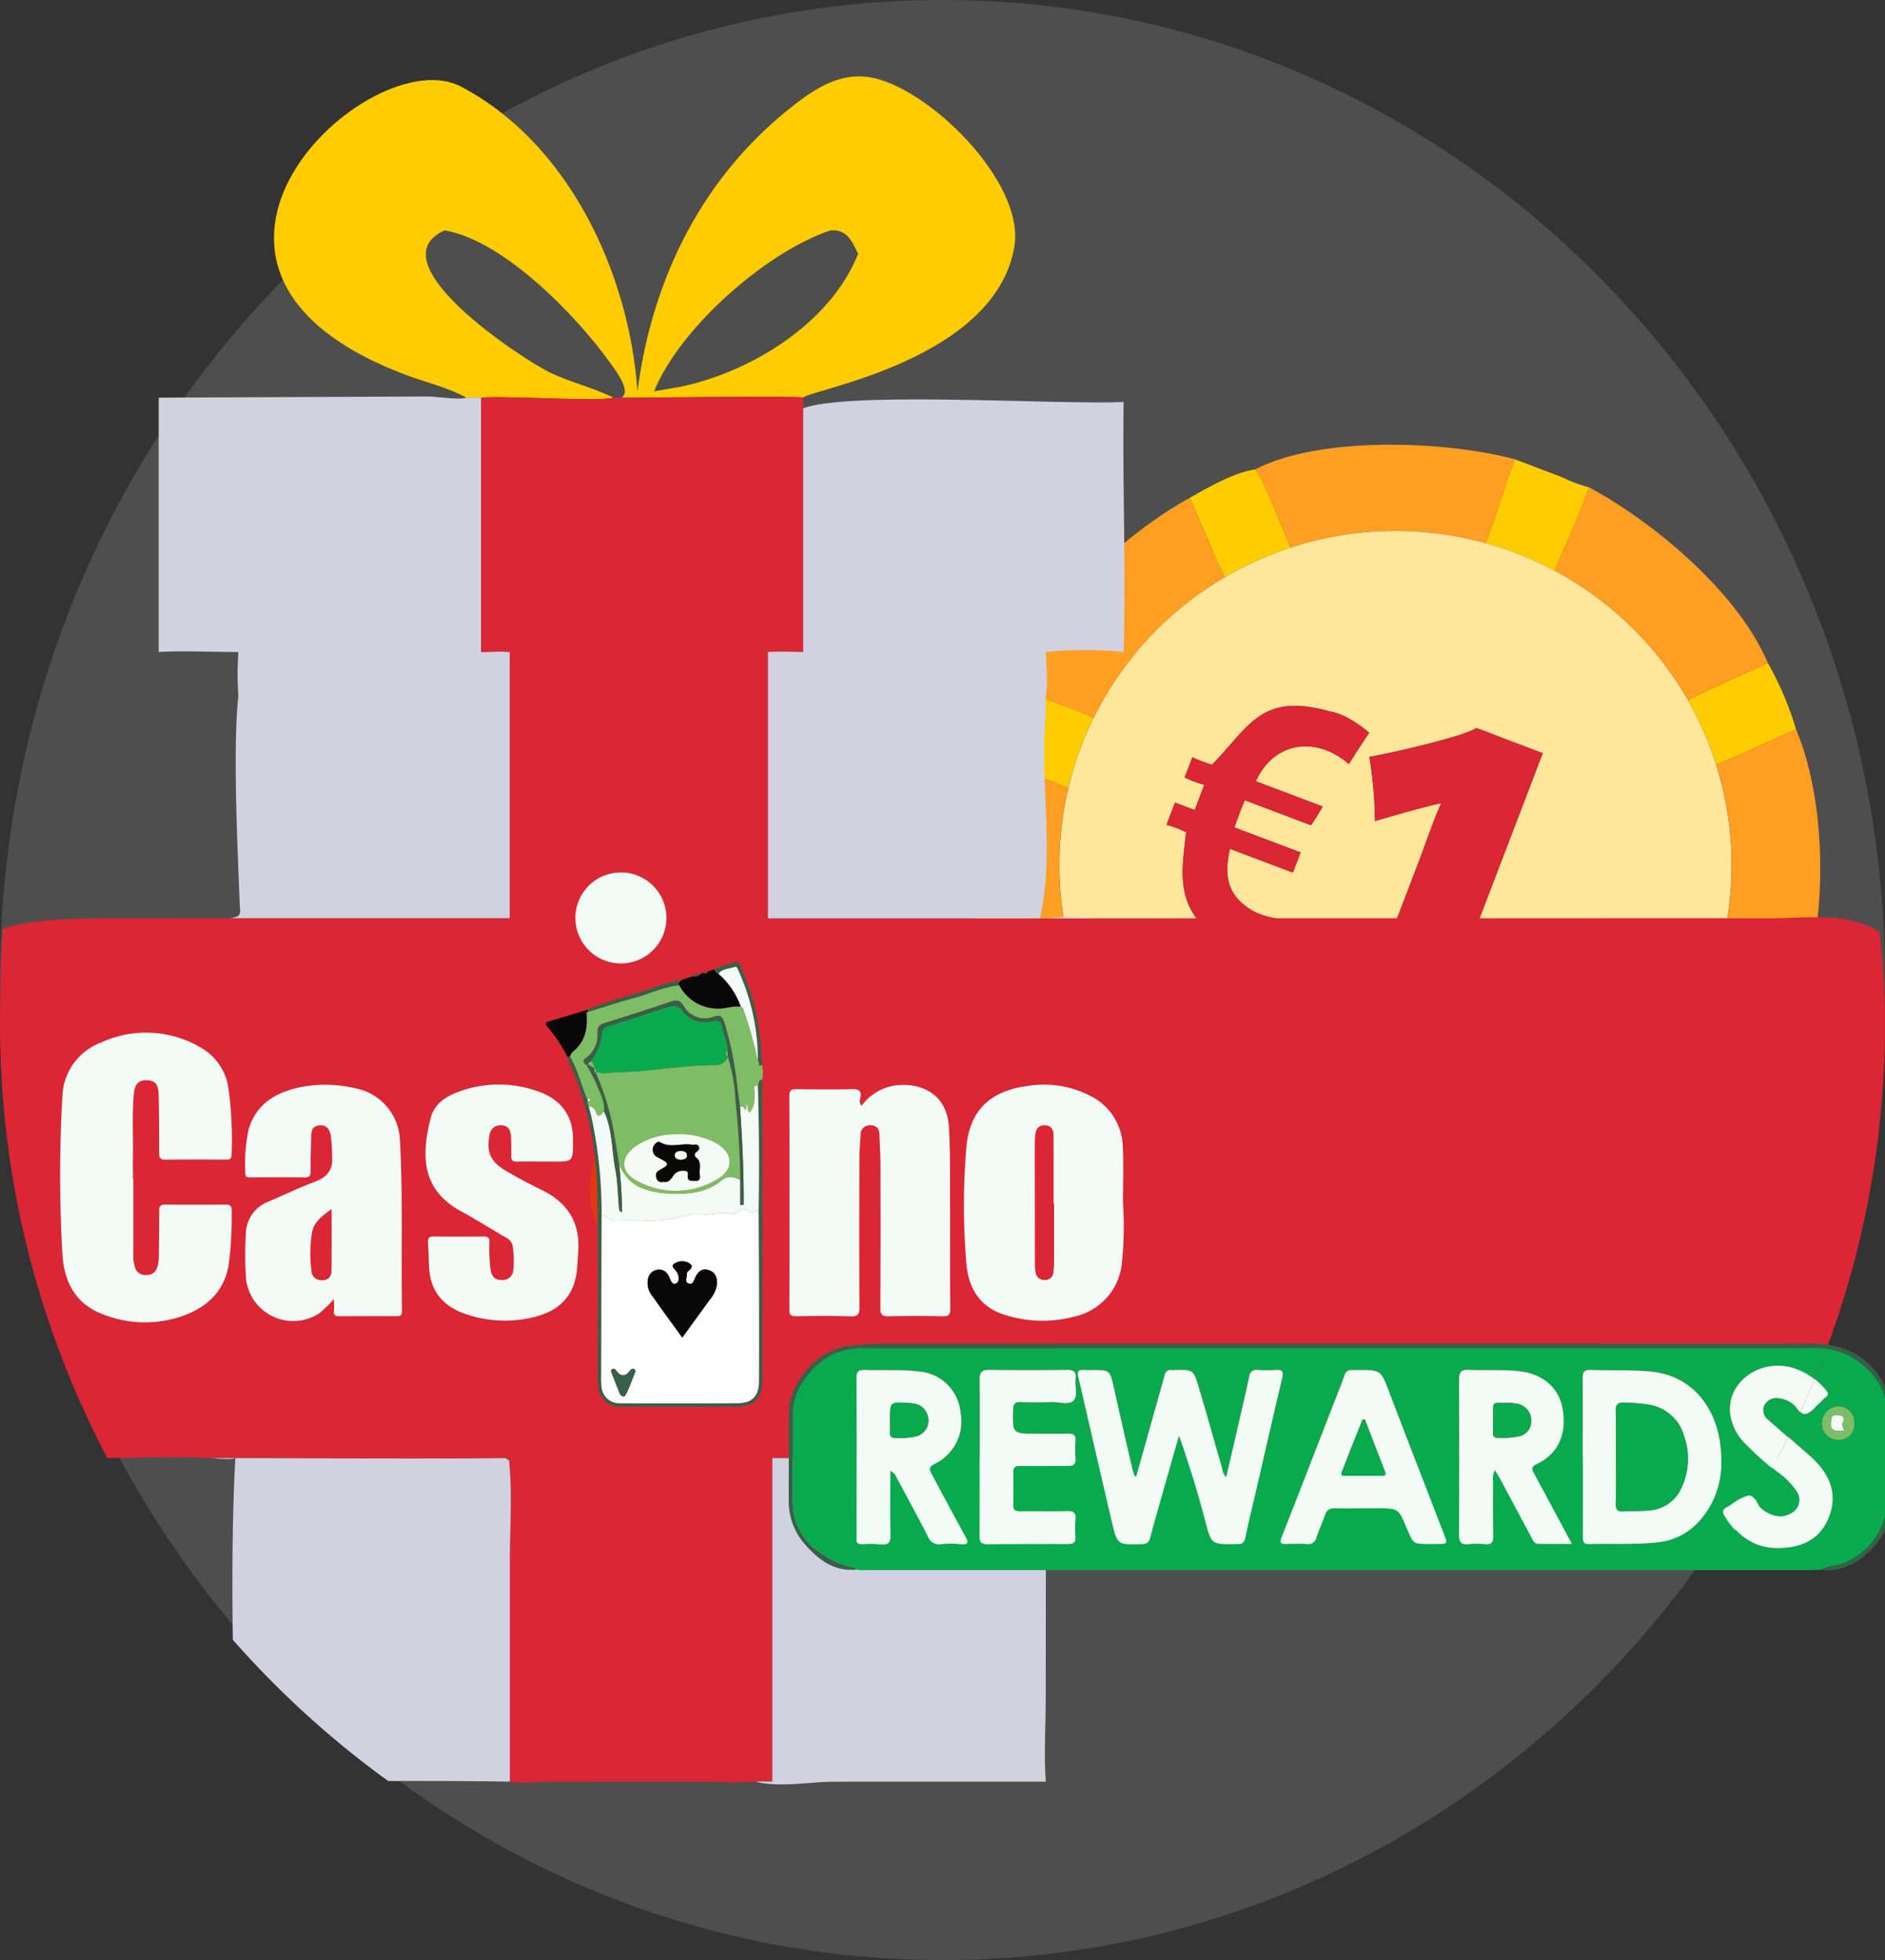 <svg xmlns="http://www.w3.org/2000/svg" viewBox="0 0 307 319.167"><rect x="0" y="0" width="307" height="319.167" fill="#333333" stroke="none"/><defs><clipPath id="a"><path d="M0 0h307v319.167H0z" class="a"/></clipPath><clipPath id="b"><path d="M307 166.667c0 84.223-68.724 152.5-153.5 152.5S0 250.89 0 166.667s39.256-219.5 153.5-152.5C226.505 56.98 307 82.443 307 166.667" class="a"/></clipPath><style>.a{fill:none}.b{fill:#09aa4e}.c{fill:#080808}.d{fill:#366149}.e{fill:#7dbd65}.f{fill:#f2fbf6}.g{fill:#fefefe}.l{fill:#fe9f23}.m{fill:#fecc01}.n{fill:#fe9e22}.p{fill:#da2635}.q{fill:#d1d1e0}</style></defs><path d="M296.568 255.604c-.447.022-.895.062-1.343.062q-76.821.008-153.642.006c-.356 0-.71-.058-1.066-.09-.07-.108-.126-.296-.215-.314a13.84 13.84 0 0 1-5.804-2.604 9.62 9.62 0 0 1-4.183-7.647c-.133-4.764 0-9.534-.056-14.3a9.75 9.75 0 0 1 1.36-5.271c2.232-3.655 5.408-5.907 9.863-5.907q77.106-.006 154.21-.027a11.03 11.03 0 0 1 6.13 1.606c3.425 2.173 5.546 5.124 5.534 9.345-.012 4.587-.064 9.175.014 13.761a11.124 11.124 0 0 1-8.366 10.706 6 6 0 0 0-2.436.674m-110.72-15.18-.268-.047c-.13-.421-.286-.836-.383-1.264q-1.494-6.563-2.968-13.131c-.642-2.886-.627-2.89-3.53-2.897-.45-.001-.903.037-1.348-.004-.902-.083-1.067.307-.879 1.12 1.82 7.875 3.593 15.762 5.435 23.633.88 3.76.933 3.728 4.868 3.597a1.183 1.183 0 0 0 1.309-1.021c.875-3.254 1.799-6.495 2.715-9.737.65-2.3 1.315-4.594 1.973-6.89a173 173 0 0 1 4.198 13.725c1.044 3.982.956 4.005 5.049 3.913a1 1 0 0 1 .135 0c.803.076 1.171-.228 1.349-1.085.62-2.99 1.354-5.955 2.038-8.932 1.308-5.691 2.595-11.387 3.933-17.071.228-.966.02-1.326-.996-1.26a26 26 0 0 1-2.965.003 1.15 1.15 0 0 0-1.382 1.076c-.634 2.987-1.333 5.96-2.012 8.938-.561 2.458-1.13 4.914-1.718 7.47a2.16 2.16 0 0 1-.63-1.357c-1.262-4.4-2.477-8.815-3.776-13.205-.893-3.019-.943-3.004-4.154-2.907a2 2 0 0 1-.27-.002.98.98 0 0 0-1.142.87c-.402 1.518-.837 3.027-1.259 4.54zm72.254-3.128h.016q0 6.473-.004 12.947c-.002.693.057 1.22.99 1.192 3.683-.116 7.372.128 11.05-.28a10.46 10.46 0 0 0 7.227-3.986c2.907-3.596 3.542-7.8 2.934-12.215-.8-5.82-4.557-11.128-11.61-11.658-3.102-.234-6.198-.122-9.294-.228-1.019-.035-1.332.294-1.324 1.28.034 4.316.015 8.632.015 12.948m-112.066 2.228a1.55 1.55 0 0 1 1.01.982c1.71 3.211 3.433 6.415 5.094 9.651a1.87 1.87 0 0 0 2.057 1.283 18 18 0 0 1 3.232-.01c1.122.089 1.353-.149.776-1.197-1.838-3.34-3.605-6.72-5.407-10.08-.41-.765-.69-1.264.48-1.817a7.67 7.67 0 0 0 4.124-8.433c-.671-3.87-2.973-6.076-6.78-6.572-2.867-.374-5.745-.145-8.614-.26-1.113-.044-1.436.286-1.43 1.424.048 7.954.02 15.91.018 23.864 0 .72.026 1.44-.006 2.157-.032.697.23.96.948.921a18 18 0 0 1 2.962.03c1.262.142 1.595-.325 1.565-1.561-.084-3.407-.029-6.816-.029-10.382M256.33 251.41c-2.139-4.015-4.097-7.744-6.116-11.439-.437-.8-.447-1.162.472-1.601 3.409-1.628 4.838-4.774 4.167-8.897-.549-3.371-3.088-5.67-6.74-6.146-2.82-.367-5.654-.14-8.478-.264-1.302-.058-1.56.46-1.555 1.635q.058 12.604-.001 25.21c-.005 1.118.249 1.678 1.491 1.542a13.3 13.3 0 0 1 2.693-.001c1.12.107 1.362-.396 1.343-1.406-.055-2.965-.033-5.931-.028-8.897a3.37 3.37 0 0 1 .273-1.768c.326.52.572.864.769 1.233q2.567 4.815 5.12 9.637c.291.546.506 1.173 1.315 1.166 1.657-.015 3.314-.004 5.275-.004m-23.098.007h1.213c1.806-.006 1.796-.002 1.127-1.749q-4.409-11.505-8.803-23.017c-1.36-3.576-1.34-3.583-5.132-3.563-.27.001-.541.023-.81.001a1.133 1.133 0 0 0-1.29.895c-.556 1.565-1.178 3.106-1.776 4.656-2.797 7.245-5.581 14.494-8.408 21.727-.375.96.003 1.073.797 1.052 1.079-.028 2.16-.059 3.236.005a1.374 1.374 0 0 0 1.609-1.052c.413-1.234.944-2.428 1.383-3.655a1.454 1.454 0 0 1 1.59-1.113c2.247.046 4.495-.008 6.742-.006 3.568.003 3.567.01 4.9 3.255.034.083.08.16.116.243.98 2.329.98 2.329 3.506 2.321m-72.706-14.119c0 4.27.025 8.54-.02 12.81-.01.983.267 1.345 1.286 1.334 4.314-.045 8.63-.04 12.944-.01.9.007 1.33-.232 1.262-1.21a18 18 0 0 1 .018-2.83c.1-1.1-.363-1.361-1.391-1.334-2.515.066-5.034 0-7.55.036-.854.012-1.187-.248-1.15-1.153.07-1.705.063-3.416.01-5.123-.027-.904.322-1.146 1.185-1.13 2.561.046 5.124 0 7.686.02.822.006 1.263-.24 1.208-1.16a25 25 0 0 1 0-2.966c.057-.923-.368-1.153-1.201-1.134-1.707.04-3.416.015-5.124.015-3.89 0-3.866 0-3.762-3.964.023-.862.276-1.206 1.167-1.182 1.706.048 3.417.05 5.123-.008 1.194-.04 2.719.557 3.494-.26.758-.796.171-2.322.322-3.514.146-1.151-.323-1.481-1.429-1.469q-6.27.069-12.54-.003c-1.176-.015-1.57.39-1.555 1.56.051 4.225.02 8.45.017 12.675m129.295 14.797c3.474-.093 6.38-1.291 7.876-4.628 1.49-3.327.804-6.39-1.609-9.107a23 23 0 0 0-2.154-2.029q-2.89-2.527-5.773-5.064a2.02 2.02 0 0 1-.707-2.416 2.23 2.23 0 0 1 2.39-1.166 4.4 4.4 0 0 1 2.209.909c.764.514 1.154 1.87 2.072 1.649.857-.207 1.532-1.182 2.277-1.831.305-.265.556-.598.88-.833.51-.368.58-.675.131-1.184a11.13 11.13 0 0 0-5.493-3.717c-5.419-1.431-10.458 2.532-9.992 7.4a8.53 8.53 0 0 0 2.528 5.079 53 53 0 0 0 5 4.506 12.3 12.3 0 0 1 3.195 3.245 2.41 2.41 0 0 1-.912 3.478c-1.507.939-3.414.548-4.936-.81-.738-.658-.83-2.2-2.03-2.024a8.8 8.8 0 0 0-2.69 1.468c-.234.135-.459.287-.698.409-.668.339-.723.794-.353 1.414 1.986 3.333 4.76 5.331 8.789 5.251m12.189-20.215a2.63 2.63 0 0 0-2.514-2.898 2.78 2.78 0 0 0-2.768 2.7 2.614 2.614 0 0 0 2.656 2.76 2.458 2.458 0 0 0 2.626-2.563" class="b"/><path d="M23.573 191.893q0 6.275.003 12.55a6 6 0 0 0 .287 1.993 1.66 1.66 0 0 0 1.769 1.166 1.67 1.67 0 0 0 1.78-1.151 6 6 0 0 0 .291-1.854c.027-2.473.074-4.947.054-7.42-.006-.756.216-1.035.989-1.027q4.857.045 9.715.003c.729-.005 1.042.176 1.03.979a64 64 0 0 1-.46 8.614c-.74 4.889-3.985 7.504-8.393 8.836a18.35 18.35 0 0 1-11.795-.491c-4.597-1.677-6.485-5.295-6.748-9.927a224 224 0 0 1 .005-25.749 9.68 9.68 0 0 1 6.216-8.634 17.27 17.27 0 0 1 16.307.889 9.01 9.01 0 0 1 4.337 6.53 61.6 61.6 0 0 1 .516 10.765c0 .767-.34.87-.982.866a480 480 0 0 0-9.715.007c-.87.012-1.034-.324-1.03-1.113.014-3.148-.005-6.297-.08-9.443-.043-1.748-.596-2.358-1.907-2.385-1.355-.027-1.983.632-2.125 2.373-.26 3.188-.084 6.383-.125 9.575-.017 1.35-.002 2.699-.002 4.048ZM141.412 180.062a8.15 8.15 0 0 1 5.306-3.29c3.856-.565 8.454 1.028 8.81 6.69.252 4 .178 8 .195 12 .024 5.892-.017 11.783.03 17.674.008.955-.244 1.219-1.19 1.2-2.922-.06-5.847-.07-8.768.002-1.057.026-1.361-.258-1.355-1.333.047-7.825.037-15.65.022-23.475-.003-1.572-.123-3.144-.158-4.716-.022-.964-.428-1.563-1.43-1.578a1.483 1.483 0 0 0-1.624 1.587c-.082 1.3-.192 2.602-.196 3.903-.02 8.05-.038 16.1.009 24.15.007 1.18-.285 1.519-1.498 1.474-2.92-.109-5.846-.064-8.768-.026-.805.01-1.079-.2-1.077-1.05q.043-17.405 0-34.81c-.002-.935.332-1.116 1.161-1.106 2.968.038 5.938.076 8.903-.009 1.188-.034 1.678.251 1.424 1.483a1.16 1.16 0 0 0 .204 1.23M56.033 211.546a27 27 0 0 1-2.303 2.252 7.67 7.67 0 0 1-11.912-5.517 53 53 0 0 1-.037-7.277 5.67 5.67 0 0 1 3.658-5.335c2.511-1.089 4.982-2.284 7.54-3.248 2.018-.76 2.947-2.006 2.76-4.163a27 27 0 0 0-.245-3.49c-.217-.999-.743-1.63-1.867-1.511-1.064.112-1.252.872-1.271 1.743-.042 1.888-.124 3.777-.094 5.664.014.844-.257 1.075-1.074 1.064-2.833-.042-5.666-.013-8.5-.015-.483 0-1.012.102-.998-.69a27.8 27.8 0 0 1 .508-6.977c1.226-4.447 4.643-6.287 8.799-7.091a20.8 20.8 0 0 1 8.57.275 8.92 8.92 0 0 1 7.138 8.339c.515 9.306.18 18.61.338 27.915.012.69-.267.834-.868.832q-4.654-.018-9.308.012c-.638.005-.901-.207-.844-.862.047-.53.01-1.069.01-1.92m-.383-14.68c-1.415 1.075-2.79 2.003-3.134 3.69a21 21 0 0 0-.11 6.448 1.54 1.54 0 0 0 1.649 1.459 1.4 1.4 0 0 0 1.574-1.48c.053-3.3.021-6.603.021-10.117M183.7 195.774a58.5 58.5 0 0 1-.18 9.958 9.87 9.87 0 0 1-7.609 8.637 19.85 19.85 0 0 1-11.433-.3c-4.026-1.276-5.811-4.456-6.12-8.374a114.4 114.4 0 0 1 .004-18.847c.524-6.044 3.846-9.21 9.914-10.013a16.2 16.2 0 0 1 10.076 1.578 9.49 9.49 0 0 1 5.314 8.2c.161 3.046.033 6.107.033 9.161m-11.144.162h-.084c0-3.686.008-7.373-.006-11.06-.003-.906-.35-1.607-1.39-1.635-1.087-.029-1.49.657-1.57 1.628-.026.313-.074.627-.074.94q0 10.053.013 20.105a7 7 0 0 0 .11 1.205 1.41 1.41 0 0 0 1.452 1.32 1.35 1.35 0 0 0 1.44-1.31 10 10 0 0 0 .105-1.478c.009-3.238.004-6.476.004-9.715M89.687 189.147c-1.349 0-2.699-.032-4.046.013-.724.023-.933-.258-.917-.947a35 35 0 0 0-.071-3.368c-.07-.95-.524-1.62-1.607-1.608a1.75 1.75 0 0 0-1.836 1.613c-.514 2.666.123 4.278 2.485 5.701a77 77 0 0 0 5.923 3.201c4.217 2.06 6.288 5.324 5.936 10.062-.09 1.206-.091 2.41-.283 3.617-.621 3.923-3.067 6.067-6.732 7.003a19.37 19.37 0 0 1-11.166-.45c-3.57-1.204-5.713-3.63-5.935-7.517-.079-1.39-.1-2.783-.18-4.173-.04-.687.195-.958.917-.95q4.047.05 8.094.005c.701-.007.946.22.928.931a26.5 26.5 0 0 0 .18 4.442c.157 1.09.67 1.744 1.844 1.71a1.7 1.7 0 0 0 1.84-1.721 16 16 0 0 0-.08-3.631 1.9 1.9 0 0 0-1.006-1.497c-1.59-.928-3.16-1.89-4.743-2.83-.772-.46-1.54-.928-2.334-1.346-6.606-3.475-6.841-8.944-5.189-15.43.571-2.24 2.48-3.474 4.583-4.238a18.63 18.63 0 0 1 12.314-.178c3.123 1.004 6.167 3.128 6.112 8.16-.038 3.433.097 3.434-3.277 3.435h-1.754Z" class="c"/><path d="M296.568 255.604a6 6 0 0 1 2.436-.674 11.124 11.124 0 0 0 8.366-10.706c-.078-4.586-.026-9.174-.014-13.761.012-4.221-2.11-7.172-5.534-9.345a11.03 11.03 0 0 0-6.13-1.606q-77.104.049-154.21.027c-4.455 0-7.631 2.252-9.863 5.907a9.75 9.75 0 0 0-1.36 5.27c.056 4.767-.077 9.537.056 14.3a9.62 9.62 0 0 0 4.183 7.648 13.84 13.84 0 0 0 5.804 2.604c.09.018.144.206.215.315-3.575.345-6.07-1.606-8.222-4.054a10.6 10.6 0 0 1-2.679-7.166c0-4.677.019-9.354.004-14.032-.017-5.292 4.61-10.553 9.76-11.177a42 42 0 0 1 5.059-.353q75.49-.024 150.979-.01c5.616 0 9.932 2.826 11.967 7.79a7.5 7.5 0 0 1 .582 2.888c-.001 5.306.083 10.615-.011 15.92-.103 5.861-6.694 11.204-11.388 10.215" class="d"/><path d="M102.492 142.065a7.41 7.41 0 1 1-7.389 7.488 7.38 7.38 0 0 1 7.39-7.488" class="c"/><path d="M125.297 173.404a5.7 5.7 0 0 1 .022 2.427c-.639.021-.446.648-.693.953-.944-.043-.479.68-.501 1.039-.073 1.16.087 2.361-.863 3.358-.429-.414-.163-.914-.41-1.376l-.197.994c-.268-.322-.41-.777-.921-.56-.142-1.02-.295-2.038-.423-3.06a55.5 55.5 0 0 0-2.111-10.673c-.297-.896-.622-1.36-1.737-.93a3.91 3.91 0 0 1-4.803-1.698c-.594-1.035-1.16-1.095-2.153-.758q-5.285 1.79-10.614 3.447a1.395 1.395 0 0 0-1.211 1.583 4.61 4.61 0 0 1-1.855 4.12c-.71.494-.367.868.151 1.215.509.99 1.09 1.952 1.507 2.98.596 1.464 1.408 2.884 1.274 4.559-.474.316-.96 1.353-1.395-.044a1.16 1.16 0 0 0-1.101-.83.89.89 0 0 1-.149-.864c.161-.008.334.002.378-.21a.12.12 0 0 0-.038-.103c-.188-.133-.285.032-.401.131-1.04-2.315-1.512-4.86-2.854-7.052l.224-.525.246-.261c1.92-1.53 2.396-3.61 2.254-5.925l.173-.556.018-.01c2.527-.773 5.038-1.606 7.586-2.302 2.412-.66 4.69-1.794 7.217-2.039a7 7 0 0 0 6.226 3.8c1.272.058 2.47-.525 3.738-.295.464.16.453.614.592.97a67 67 0 0 1 2.154 7.832.9.9 0 0 1 .167.188.6.6 0 0 1 .045.257c-.001.147-.02.294-.032.441a.6.6 0 0 1-.007-.113q.248-.059.497-.11" class="e"/><path d="M94.199 172.052c1.342 2.192 1.814 4.737 2.854 7.052a.24.24 0 0 1 .061.182.89.89 0 0 0 .15.864c.15.604.313 1.204.447 1.811a74 74 0 0 1 1.629 15.958l-.062 25.348c-.002.763-.035 1.532.036 2.29a2.923 2.923 0 0 0 2.918 2.95c6.427.033 12.854.048 19.28-.018 2.19-.022 3.276-1.237 3.29-3.434.028-4.855.019-9.71.008-14.564-.01-4.449-.041-8.897-.063-13.346q.161-10.182-.121-20.361c.247-.305.054-.932.693-.953.016 5.078.044 10.157.045 15.235q.004 16.79-.014 33.578c-.002 3.066-1.25 4.384-4.303 4.398q-9.237.042-18.475.004a3.38 3.38 0 0 1-3.742-3.236 13 13 0 0 1-.093-1.88c-.026-10.114.131-20.232-.126-30.34a53.2 53.2 0 0 0-4.609-20.876 4.4 4.4 0 0 1-.184-.636z" class="d"/><path d="M121.881 163.939c-1.269-.23-2.466.353-3.738.294a7 7 0 0 1-6.226-3.798c-.361-.462.23-.564.323-.854l1.755-.58a1.62 1.62 0 0 0 1.433-.451l.427-.131a.436.436 0 0 0 .695-.237l.936-.305c.331.15.313.692.778.69a12.8 12.8 0 0 1 3.617 5.372M94.199 172.052l-.38.026a25 25 0 0 0-3.19-4.812c-.482-.537-.42-.772.275-.974 1.938-.563 3.862-1.171 5.792-1.762a.7.7 0 0 0 .114.226l.113.585c.142 2.314-.334 4.394-2.254 5.925l-.246.26Z" class="c"/><path d="M118.264 158.566c-.465.003-.447-.54-.778-.689a19.4 19.4 0 0 1 3.4-1.171c.748-.278.852.484 1.057.927a38.2 38.2 0 0 1 2.93 10.696c.242 1.686.347 3.377.424 5.075-.166.035-.332.069-.497.11a.6.6 0 0 0 .007.113c.012-.147.03-.294.032-.441a.6.6 0 0 0-.046-.257.9.9 0 0 0-.166-.188 35.2 35.2 0 0 0-3.207-14.814c-.108-.249-.253-.592-.542-.475-.877.355-1.968.222-2.614 1.114M112.24 159.581c-.093.29-.684.392-.323.854-2.527.244-4.805 1.379-7.217 2.038-2.548.696-5.06 1.53-7.587 2.303l-.044-.397c3.182-1.308 6.515-2.162 9.783-3.211a31 31 0 0 1 5.388-1.587M115.428 158.55a1.62 1.62 0 0 1-1.433.45 2.13 2.13 0 0 1 1.433-.45M116.55 158.182a.436.436 0 0 1-.695.237.68.68 0 0 1 .695-.237" class="d"/><path d="m97.069 164.379.044.397-.017.01-.286-.03a.7.7 0 0 1-.114-.226Z" class="c"/><path d="m185.849 240.423 3.321-11.924c.422-1.513.857-3.022 1.259-4.54a.98.98 0 0 1 1.142-.87 2 2 0 0 0 .27.002c3.211-.097 3.261-.112 4.154 2.907 1.299 4.39 2.514 8.804 3.776 13.205a2.16 2.16 0 0 0 .63 1.358c.588-2.557 1.157-5.013 1.718-7.471.68-2.978 1.378-5.95 2.012-8.938a1.15 1.15 0 0 1 1.382-1.075 26 26 0 0 0 2.965-.004c1.016-.066 1.223.294.996 1.26-1.338 5.684-2.625 11.38-3.933 17.071-.684 2.977-1.418 5.943-2.038 8.932-.178.857-.546 1.161-1.35 1.085a1 1 0 0 0-.134 0c-4.093.092-4.006.069-5.049-3.913a173 173 0 0 0-4.198-13.725c-.658 2.296-1.324 4.59-1.973 6.89-.916 3.242-1.84 6.483-2.715 9.737a1.183 1.183 0 0 1-1.309 1.021c-3.935.131-3.988.163-4.868-3.597-1.842-7.87-3.615-15.758-5.435-23.633-.188-.813-.023-1.203.879-1.12.445.04.898.003 1.348.004 2.903.007 2.888.011 3.53 2.897q1.462 6.57 2.968 13.131c.097.428.254.843.383 1.264ZM258.102 237.296c0-4.316.02-8.632-.015-12.947-.008-.987.305-1.316 1.324-1.281 3.096.106 6.192-.006 9.294.228 7.053.53 10.81 5.837 11.61 11.658.608 4.415-.027 8.62-2.934 12.215a10.46 10.46 0 0 1-7.228 3.986c-3.677.408-7.366.164-11.048.28-.934.029-.993-.499-.991-1.192q.012-6.474.004-12.947Zm5.359-.006h-.007c0 2.516.046 5.033-.023 7.547-.029 1.031.317 1.348 1.31 1.273 1.341-.1 2.697-.025 4.036-.15a6.13 6.13 0 0 0 5.269-3.65 11.17 11.17 0 0 0 .468-8.395 7.08 7.08 0 0 0-5.65-5.17 29 29 0 0 0-3.884-.346c-1.153-.08-1.593.248-1.546 1.479.092 2.467.027 4.94.027 7.412M146.036 239.524c0 3.566-.055 6.975.03 10.382.03 1.236-.304 1.703-1.566 1.562a18 18 0 0 0-2.962-.03c-.719.037-.98-.225-.948-.922.032-.717.005-1.438.006-2.157.003-7.955.03-15.91-.018-23.864-.006-1.138.317-1.468 1.43-1.423 2.87.114 5.747-.115 8.614.259 3.807.496 6.109 2.701 6.78 6.572a7.67 7.67 0 0 1-4.125 8.433c-1.168.553-.888 1.052-.479 1.816 1.802 3.361 3.57 6.74 5.407 10.081.577 1.048.346 1.286-.776 1.198a18 18 0 0 0-3.232.01 1.87 1.87 0 0 1-2.057-1.284c-1.661-3.236-3.384-6.44-5.095-9.65a1.55 1.55 0 0 0-1.009-.983m-.025-8.361c0 .716.02 1.434-.006 2.149-.02.569.227.835.784.828a12 12 0 0 0 3.468-.253 2.68 2.68 0 0 0 1.585-3.978c-.645-1.222-1.775-1.389-2.965-1.457-2.869-.164-2.87-.162-2.866 2.711M256.33 251.41c-1.96 0-3.618-.01-5.275.004-.809.007-1.024-.62-1.315-1.166q-2.563-4.817-5.12-9.637c-.197-.37-.443-.713-.77-1.233a3.37 3.37 0 0 0-.272 1.768c-.005 2.966-.027 5.932.028 8.897.019 1.01-.223 1.513-1.343 1.406a13.3 13.3 0 0 0-2.693 0c-1.242.137-1.496-.423-1.491-1.542q.053-12.604 0-25.21c-.004-1.175.254-1.692 1.556-1.634 2.824.125 5.659-.103 8.479.264 3.651.475 6.19 2.775 6.739 6.146.67 4.123-.758 7.27-4.166 8.897-.92.439-.91.801-.473 1.601 2.02 3.695 3.977 7.424 6.116 11.439m-10.612-22.979c-2.03-.016-2.086-.018-2.114.815-.047 1.39-.005 2.781-.016 4.172-.004.521.247.717.741.706a14.7 14.7 0 0 0 3.348-.214 2.513 2.513 0 0 0 2.081-2.598 2.724 2.724 0 0 0-2.032-2.674 7.8 7.8 0 0 0-2.008-.207M233.232 251.419c-2.526.006-2.526.006-3.506-2.323-.035-.082-.082-.16-.116-.243-1.332-3.246-1.332-3.252-4.9-3.255-2.247-.002-4.495.052-6.742.006a1.454 1.454 0 0 0-1.59 1.113c-.44 1.227-.97 2.42-1.383 3.655a1.374 1.374 0 0 1-1.609 1.052c-1.075-.064-2.157-.033-3.236-.005-.794.02-1.172-.093-.797-1.052 2.827-7.233 5.61-14.482 8.408-21.727.598-1.55 1.22-3.091 1.776-4.656a1.133 1.133 0 0 1 1.29-.895c.269.022.54 0 .81-.001 3.792-.02 3.771-.013 5.132 3.563q4.382 11.516 8.803 23.017c.67 1.747.68 1.743-1.127 1.749q-.607 0-1.213.002m-10.396-20.285-.383.043q-1.672 4.237-3.346 8.472c-.198.496.027.67.477.671 2.02 0 4.039-.013 6.058-.01.5 0 .641-.197.462-.663q-1.639-4.255-3.268-8.513M160.527 237.298c.002-4.225.033-8.45-.018-12.675-.014-1.17.38-1.575 1.555-1.56q6.27.079 12.54.003c1.106-.012 1.576.318 1.43 1.469-.152 1.192.435 2.718-.323 3.515-.775.816-2.3.219-3.494.26a83 83 0 0 1-5.123.007c-.89-.024-1.144.32-1.167 1.182-.104 3.965-.127 3.965 3.762 3.964 1.708 0 3.417.026 5.124-.015.833-.02 1.258.21 1.201 1.134a25 25 0 0 0 0 2.965c.055.922-.386 1.167-1.208 1.16-2.562-.018-5.125.028-7.686-.019-.863-.016-1.212.226-1.184 1.13a72 72 0 0 1-.01 5.123c-.038.905.295 1.165 1.149 1.153 2.516-.036 5.035.03 7.55-.036 1.028-.027 1.49.234 1.39 1.335a18 18 0 0 0-.017 2.829c.068.978-.361 1.217-1.262 1.21-4.314-.03-8.63-.035-12.944.01-1.02.01-1.296-.351-1.286-1.334.045-4.27.02-8.54.021-12.81M289.82 252.094c-4.027.08-6.802-1.918-8.788-5.25-.37-.62-.315-1.076.353-1.415.24-.122.464-.274.697-.409a8.8 8.8 0 0 1 2.692-1.468c1.2-.176 1.291 1.366 2.03 2.024 1.521 1.358 3.428 1.749 4.935.81a2.41 2.41 0 0 0 .912-3.478 12.3 12.3 0 0 0-3.196-3.245 53 53 0 0 1-4.999-4.506 8.53 8.53 0 0 1-2.528-5.078c-.466-4.869 4.573-8.832 9.992-7.4a11.13 11.13 0 0 1 5.493 3.716c.448.51.38.816-.13 1.184-.325.235-.576.568-.88.833-.746.649-1.42 1.625-2.277 1.831-.919.221-1.31-1.135-2.073-1.65a4.4 4.4 0 0 0-2.21-.908 2.23 2.23 0 0 0-2.389 1.166 2.02 2.02 0 0 0 .707 2.416q2.882 2.538 5.773 5.064a23 23 0 0 1 2.154 2.03c2.413 2.715 3.1 5.779 1.609 9.106-1.495 3.337-4.402 4.535-7.876 4.627" class="f"/><path d="M302.01 231.88a2.458 2.458 0 0 1-2.625 2.562 2.614 2.614 0 0 1-2.657-2.76 2.78 2.78 0 0 1 2.768-2.7 2.63 2.63 0 0 1 2.514 2.897m-1.658 1.085c-.206-.535-.465-.956-.159-1.546.282-.543-.095-.963-.712-.965-.49-.001-1.099-.19-1.23.645-.236 1.517.11 1.967 1.541 1.867.17-.012.34-.001.56-.001" class="e"/><path d="M99.34 197.92a74 74 0 0 0-1.629-15.959c-.134-.607-.298-1.207-.448-1.81a1.16 1.16 0 0 1 1.101.829c.435 1.397.92.36 1.395.043 1.356 2.984 1.209 6.264 1.806 9.396.383 2.015.403 4.099.588 6.152.025.275-.06.608.494.819a76 76 0 0 0-.503-8.1 6.34 6.34 0 0 0 4.446 4.422 13 13 0 0 0 3.56.633c3.025.15 6.083-.067 8.503-2.057 1.217-1 2.058-.608 3.12-.168v4.085l.554-.031c.029-5.318-.223-10.628-.593-15.935.51-.217.653.238.921.56l.197-.994c.247.462-.019.962.41 1.376.95-.997.79-2.199.863-3.358.022-.358-.443-1.082.5-1.04q.296 10.18.121 20.362c-.486-.061-.957.495-1.417.127a1.333 1.333 0 0 0-1.82.034 1.63 1.63 0 0 1-1.135.34c-1.701-.434-3.37.276-5.06.059a8.1 8.1 0 0 0-3.042.395c-3.505.905-7.064.646-10.616.718-.984.02-1.44-.89-2.316-.899" class="f"/><path d="M121.734 180.239c.37 5.307.622 10.617.593 15.935l-.554.03v-4.084c-.036-4.255-.326-8.501-.754-12.727a30 30 0 0 0-1.268-7.345l.013.016-.059-1.027c.107-1.3-.682-2.39-.841-3.636-.115-.9-.47-1.374-1.632-1.1a4.51 4.51 0 0 1-4.81-1.665 1.81 1.81 0 0 0-2.233-.667 873 873 0 0 1-9.83 3.172c-.551.173-.89.46-.918 1.006a10 10 0 0 1-1.794 4.662.75.75 0 0 0-.485.533q-.091.073-.185.144c-.517-.348-.86-.722-.15-1.217a4.61 4.61 0 0 0 1.855-4.119 1.395 1.395 0 0 1 1.21-1.583q5.332-1.646 10.615-3.447c.994-.337 1.56-.277 2.153.758a3.91 3.91 0 0 0 4.803 1.698c1.114-.43 1.44.034 1.737.93a55.5 55.5 0 0 1 2.111 10.674c.128 1.02.281 2.04.423 3.059" class="d"/><path d="M118.264 158.566c.646-.892 1.737-.759 2.614-1.113.29-.117.434.225.542.474a35.2 35.2 0 0 1 3.207 14.814 67 67 0 0 0-2.154-7.831c-.139-.357-.128-.81-.592-.971a12.8 12.8 0 0 0-3.617-5.373" class="f"/><path d="M102.144 189.29a76 76 0 0 1 .503 8.1c-.554-.211-.47-.544-.494-.82-.185-2.052-.205-4.136-.588-6.15-.597-3.133-.45-6.413-1.806-9.397.134-1.674-.678-3.094-1.274-4.559-.418-1.027-.998-1.988-1.507-2.979q.093-.07.184-.143.506.304 1.013.606l-.015-.02c.015.305-.066.642.285.831l-.013-.014a42.6 42.6 0 0 1 2.75 8.763c.345 1.923.643 3.854.962 5.781" class="d"/><path d="M97.114 179.286a.24.24 0 0 0-.061-.182c.116-.1.212-.264.401-.13a.12.12 0 0 1 .038.102c-.044.212-.217.202-.378.21" class="f"/><path d="m96.81 164.756.286.03-.173.555zM94.423 171.527l.246-.261Z" class="d"/><path d="M99.34 197.92c.875.007 1.333.918 2.316.898 3.552-.072 7.111.187 10.616-.718a8.1 8.1 0 0 1 3.042-.395c1.69.217 3.359-.493 5.06-.058a1.63 1.63 0 0 0 1.135-.34 1.333 1.333 0 0 1 1.82-.035c.46.368.931-.188 1.417-.127.023 4.449.055 8.897.064 13.346.011 4.854.02 9.71-.009 14.564-.013 2.197-1.1 3.412-3.288 3.434-6.427.066-12.854.05-19.281.018a2.923 2.923 0 0 1-2.918-2.95c-.07-.758-.038-1.527-.036-2.29q.028-12.674.062-25.348m13.05 19.887c1.539-2.13 3.009-4.16 4.471-6.193a5.03 5.03 0 0 0 1.107-2.275c.126-1.077-.06-2.104-1.27-2.512-1.131-.381-1.763.245-2.21 1.207-.214.46-.363 1.215-1.05.977-.738-.257-.251-1.008-.303-1.538-.035-.355.294-.525.511-.745.241-.243.407-.588.14-.835a2.19 2.19 0 0 0-2.524-.209c-.863.41-.162.872.173 1.346.424.6.576 1.596.027 1.926-.723.437-.928-.521-1.2-1.052a3 3 0 0 0-.136-.232 1.62 1.62 0 0 0-1.78-.912 1.82 1.82 0 0 0-1.476 1.388 3.37 3.37 0 0 0 .78 3.015c1.522 2.215 3.117 4.379 4.74 6.644m-7.575 5.523c-.03-.244-.1-.406-.31-.437-.307-.045-.465.136-.64.372-.686.921-1.417.887-2.097-.004-.178-.234-.339-.466-.63-.351-.438.173-.22.523-.116.799.396 1.049.812 2.09 1.215 3.137.218.567.774.734 1.005.284.63-1.23 1.073-2.556 1.573-3.8" class="g"/><path d="M263.461 237.29c0-2.471.065-4.945-.027-7.412-.047-1.231.393-1.56 1.546-1.48a29 29 0 0 1 3.885.346 7.08 7.08 0 0 1 5.649 5.17 11.17 11.17 0 0 1-.468 8.396 6.13 6.13 0 0 1-5.269 3.65c-1.338.125-2.695.05-4.037.15-.992.075-1.338-.242-1.31-1.273.07-2.514.024-5.031.024-7.547ZM146.011 231.163c-.003-2.873-.003-2.875 2.866-2.711 1.19.068 2.32.235 2.965 1.457a2.68 2.68 0 0 1-1.585 3.978 12 12 0 0 1-3.468.253c-.557.007-.805-.259-.784-.828.026-.715.006-1.433.006-2.149M245.718 228.431a7.8 7.8 0 0 1 2.008.207 2.724 2.724 0 0 1 2.032 2.674 2.513 2.513 0 0 1-2.081 2.598 14.7 14.7 0 0 1-3.348.214c-.494.011-.745-.185-.74-.706.01-1.39-.032-2.783.015-4.172.028-.833.085-.831 2.114-.815M222.836 231.134q1.633 4.257 3.268 8.513c.18.466.038.663-.462.662-2.02-.002-4.038.012-6.058.011-.45 0-.674-.175-.477-.671q1.68-4.233 3.346-8.472Z" class="b"/><path d="M300.352 232.965c-.22 0-.39-.01-.56.001-1.43.1-1.777-.35-1.54-1.867.13-.835.738-.646 1.23-.645.616.002.993.422.711.965-.306.59-.047 1.01.16 1.546" class="f"/><path d="M102.144 189.29c-.319-1.928-.617-3.86-.963-5.782a42.6 42.6 0 0 0-2.749-8.763c.44-.385.865.09 1.255.04 1.993-.261 4.006-.19 5.994-.377 3.976-.374 7.936-.96 11.937-.982a1.974 1.974 0 0 0 2.133-1.378 30 30 0 0 1 1.268 7.345c.428 4.226.718 8.472.754 12.727-1.062-.44-1.903-.832-3.12.168-2.42 1.99-5.478 2.207-8.504 2.056a13 13 0 0 1-3.56-.633 6.34 6.34 0 0 1-4.445-4.422m9.069-4.585a11.3 11.3 0 0 0-6.496 2.04c-2.337 1.728-2.297 4.084.248 5.467a12.87 12.87 0 0 0 12.955-.114c2.8-1.524 2.83-4.21.097-5.874a12.35 12.35 0 0 0-6.804-1.52" class="e"/><path d="M119.75 172.048a1.974 1.974 0 0 1-2.132 1.378c-4 .022-7.96.608-11.937.982-1.988.187-4 .116-5.994.376-.39.051-.814-.424-1.255-.04l.013.015c.02-.316.05-.636-.285-.83l.015.02a1.94 1.94 0 0 0-.528-1.14 10 10 0 0 0 1.794-4.662c.027-.546.367-.833.918-1.006 3.285-1.033 6.558-2.1 9.83-3.172a1.81 1.81 0 0 1 2.233.667 4.51 4.51 0 0 0 4.81 1.666c1.163-.275 1.517.2 1.632 1.1.159 1.245.948 2.336.842 3.635a.63.63 0 0 0 .058 1.027Z" class="b"/><path d="M97.647 172.81a1.94 1.94 0 0 1 .528 1.138l-1.013-.606a.75.75 0 0 1 .485-.533M119.764 172.064a.63.63 0 0 1-.058-1.027q.028.514.058 1.027" class="e"/><path d="M98.16 173.929c.336.194.306.514.285.83-.35-.19-.27-.526-.285-.83" class="e"/><path d="M112.39 217.807c-1.623-2.265-3.218-4.43-4.74-6.644a3.37 3.37 0 0 1-.78-3.015 1.82 1.82 0 0 1 1.476-1.388 1.62 1.62 0 0 1 1.78.912c.047.076.095.153.135.232.273.531.478 1.49 1.201 1.053.549-.331.397-1.326-.027-1.927-.335-.474-1.036-.937-.173-1.346a2.19 2.19 0 0 1 2.525.21c.266.246.1.591-.14.835-.218.22-.546.389-.512.744.052.53-.435 1.281.304 1.538.686.238.835-.516 1.05-.977.446-.962 1.078-1.588 2.21-1.207 1.21.408 1.395 1.435 1.27 2.512a5.03 5.03 0 0 1-1.107 2.275c-1.463 2.034-2.933 4.062-4.472 6.193" class="c"/><path d="M104.815 223.33c-.5 1.244-.943 2.57-1.573 3.8-.23.45-.787.283-1.005-.284-.403-1.047-.82-2.088-1.215-3.137-.104-.276-.322-.626.116-.799.291-.115.452.117.63.35.68.892 1.411.926 2.097.004.175-.235.333-.416.64-.371.21.031.28.193.31.437" class="d"/><path d="M111.213 184.705a12.35 12.35 0 0 1 6.804 1.519c2.733 1.664 2.703 4.35-.097 5.874a12.87 12.87 0 0 1-12.955.114c-2.545-1.383-2.585-3.74-.248-5.467a11.3 11.3 0 0 1 6.496-2.04m-1.907 7.733c1.069.236 1.355-.72 1.861-1.274a1.9 1.9 0 0 1 1.729-.493c.428.024.44.409.403.718-.129 1.042.604.862 1.213.896.907.052.745-.606.7-1.104-.084-.929.393-1.984-.619-2.728a.508.508 0 0 1 .048-.823c.312-.27.68-.539.392-.997-.266-.422-.74-.172-1.12-.235-1.69-.28-3.471.598-5.11-.405a.51.51 0 0 0-.617.122 1.353 1.353 0 0 0 .3 2.365q.466.268.939.525c.73.401.626.77-.035 1.13-.236.13-.458.284-.695.413a.923.923 0 0 0-.48 1.223.813.813 0 0 0 1.091.667" class="f"/><path d="M109.306 192.438a.813.813 0 0 1-1.09-.667.923.923 0 0 1 .48-1.223c.236-.129.458-.283.694-.412.66-.36.766-.73.035-1.13a54 54 0 0 1-.94-.526 1.353 1.353 0 0 1-.299-2.365.51.51 0 0 1 .616-.122c1.64 1.003 3.42.126 5.111.405.38.063.854-.187 1.12.235.288.458-.08.726-.392.997a.508.508 0 0 0-.048.823c1.012.744.535 1.8.619 2.728.045.498.207 1.156-.7 1.104-.61-.034-1.342.146-1.213-.896.038-.31.025-.694-.403-.718a1.9 1.9 0 0 0-1.729.493c-.506.554-.792 1.51-1.86 1.274m2.804-3.592c.497-.041.994-.12 1.038-.663.044-.556-.425-.729-.892-.75-.517-.025-1.058.13-1.07.716-.01.51.498.654.924.697" class="c"/><path d="M112.11 188.846c-.426-.043-.934-.187-.924-.697.012-.587.553-.741 1.07-.717.467.022.936.195.892.751-.044.543-.541.622-1.038.663" class="f"/><g style="opacity:.6"><g style="clip-path:url(#a)"><path d="M307 159.583c0 88.136-68.724 159.583-153.5 159.583S0 247.72 0 159.583 68.725 0 153.5 0 307 71.448 307 159.583" style="fill:#606060"/></g></g><g style="clip-path:url(#b)"><path d="M227.405 188.573a.96.96 0 0 1 .846-.778zM228.206 187.843l.599-.616z" class="l"/><path d="M124.05 80.97c-.048.502-.44.53-.814.583z" class="m"/><path d="M-25.164 51.167h284.856v283H-25.164z" class="a"/><path d="m75.95 64.752-.404-.213c-3.033-1.573-6.406-2.342-9.591-3.548C20.078 43.64 60.25 6.336 75.037 14.08c17.652 9.243 27.443 30.46 28.784 49.645 2.416-18.717 10.874-35.484 25.967-46.984 3.45-2.63 7.236-4.868 11.781-4.175 9.406 1.434 25.475 17.016 23.624 27.67-3.22 18.533-33.467 23.232-34.381 24.517-.698-.355-26.264.05-29.606 0 1.7-.984-.962-4.44-1.705-5.49-5.326-7.523-17.304-20.073-27.082-21.75-11.547 5.18 12.958 21.181 17.294 23.22 3.318 1.56 6.88 2.376 10.183 4.02-2.322.697-17.505-.36-21.535 0Zm59.314-27.24c-10.494 3.51-24.548 15.868-28.742 26.212l4.298-.738c11.498-2.395 24.473-10.362 28.937-21.668-1.062-2.155-1.824-3.994-4.493-3.806" class="m"/><path d="M204.432 76.444c10.583-5.545 31.354-4.623 42.31-1.65-1.738 4.504-3.02 9.174-4.77 13.666a55.1 55.1 0 0 0-31.736.706c-1.49-3.03-4.093-10.472-5.804-12.722" class="n"/><path d="m246.743 74.794 7.631 2.897a23.3 23.3 0 0 0 4.41 1.652c-1.539 4.619-3.737 9.094-5.587 13.602a55 55 0 0 0-11.225-4.485c1.75-4.492 3.032-9.162 4.77-13.666" class="m"/><path d="M258.784 79.343c10.637 5.729 24.301 17.14 29.142 28.64-4.343 2.013-8.747 3.882-13.012 6.052a54.6 54.6 0 0 0-21.717-21.09c1.85-4.508 4.048-8.983 5.587-13.602" class="n"/><path d="M241.972 88.46a54.77 54.77 0 0 1 32.942 25.575 54.246 54.246 0 0 1-20.028 73.82 54.94 54.94 0 0 1-74.027-18.12 54.236 54.236 0 0 1 18.679-75.774 55.05 55.05 0 0 1 42.434-5.5m4.275 32.285c-1.938-.735-3.87-1.523-5.828-2.201-1.957 1.412-14.703 4.268-17.4 4.694a68 68 0 0 1 .915 10.467c3.528-1.008 7.184-2.128 10.77-2.91-1.413 3.191-2.516 6.574-3.764 9.838l-7.63 19.93-5.036 13.159c3.821 1.438 7.883 3.2 11.743 4.436l21.247-55.518Zm-29.65-4.901c-11.308-3.195-13.147 2.547-19.206 8.67a24 24 0 0 1-3.198-1.209l-1.263 3.302a22.5 22.5 0 0 0 3.197 1.208l-1.56 4.077-3.198-1.208-1.39 3.634a16.3 16.3 0 0 1 3.197 1.208c-.56 5.129-1.546 9.995 1.984 14.399 3.617 4.51 10.202 6.023 15.79 5.968a39.5 39.5 0 0 1 1.88-6.033c-3.095-.018-5.845-.091-8.685-1.483-4.224-2.422-4.862-5.657-3.819-10.15l10.242 3.868 1.26-3.292-10.789-4.075c.547-1.478 1.08-2.966 1.691-4.419l10.79 4.076a36 36 0 0 0 1.902-3.06l-10.88-4.11c2.96-6.53 9.875-7.384 15.143-2.792a183 183 0 0 1 3.316-5.109c-1.746-1.457-4.098-3.087-6.405-3.47" style="fill:#fee79b"/><path d="M193.777 81.061c2.896-1.655 7.356-4.198 10.655-4.617 1.71 2.25 4.314 9.691 5.804 12.722a55 55 0 0 0-10.698 4.795 36 36 0 0 1-2.316-4.933ZM274.914 114.035c4.265-2.17 8.668-4.039 13.012-6.052a51.4 51.4 0 0 1 4.593 10.796c-4.366 1.837-8.599 4.008-13.02 5.714a54.3 54.3 0 0 0-4.585-10.458" class="m"/><path d="M164.91 111.811c4.97-12.317 17.436-24.446 28.867-30.75l3.445 7.967a36 36 0 0 0 2.316 4.933 54.55 54.55 0 0 0-21.438 22.975c-.637-.554-11.49-4.479-13.19-5.125M279.499 124.493c4.421-1.706 8.654-3.877 13.02-5.714 4.913 11.72 5.064 29.472 1.35 41.746-4.561-1.817-9.202-3.47-13.797-5.207a54.07 54.07 0 0 0-.573-30.825" class="n"/><path d="M240.419 118.544c1.957.678 3.89 1.466 5.828 2.201l5.017 1.895-21.247 55.518c-3.86-1.235-7.922-2.998-11.743-4.436l5.037-13.16 7.629-19.929c1.248-3.264 2.351-6.647 3.764-9.839-3.586.783-7.242 1.903-10.77 2.91a68 68 0 0 0-.916-10.466c2.698-.426 15.444-3.282 17.401-4.694M197.391 124.513c6.059-6.122 7.898-11.864 19.205-8.67 2.307.384 4.659 2.014 6.405 3.471a183 183 0 0 0-3.316 5.109c-5.268-4.592-12.182-3.738-15.144 2.791l10.88 4.11a36 36 0 0 1-1.902 3.06l-10.789-4.075c-.611 1.453-1.144 2.94-1.69 4.419l10.788 4.075-1.26 3.292-10.242-3.868c-1.043 4.493-.405 7.728 3.819 10.15 2.84 1.392 5.59 1.465 8.684 1.483a39.5 39.5 0 0 0-1.88 6.033c-5.587.055-12.172-1.458-15.789-5.968-3.53-4.404-2.544-9.27-1.984-14.4a16.3 16.3 0 0 0-3.197-1.207l1.39-3.634 3.198 1.208 1.56-4.077a22.5 22.5 0 0 1-3.197-1.208l1.263-3.302a24 24 0 0 0 3.198 1.208" class="p"/><path d="M280.072 155.318c4.595 1.737 9.236 3.39 13.797 5.207-1.186 2.57-3.54 8.656-4.359 11.39-1.545-.68-3.19-1.225-4.772-1.822l-9.22-3.476a54.2 54.2 0 0 0 4.554-11.299M164.91 111.811c1.7.646 12.553 4.571 13.19 5.125a54.2 54.2 0 0 0-4.107 11.381c-1.597-.606-12.803-5.093-13.539-4.865 1.598-3.817 2.959-7.773 4.455-11.641" class="m"/><path d="M254.886 187.854a54.57 54.57 0 0 0 20.633-21.237l9.22 3.476c1.58.597 3.226 1.142 4.771 1.822-1.89 2.799-3.368 5.833-5.288 8.625-4.852 7.056-14.64 16.681-22.641 20.631-1.585-3.553-4.506-10.154-6.695-13.317M160.454 123.452c.736-.228 11.942 4.259 13.54 4.865a54.07 54.07 0 0 0 1.406 29.978 114 114 0 0 0-12.977 5.89 64.9 64.9 0 0 1-3.597-31.436c.388-3.038 1.314-6.022 1.606-9.049Z" class="n"/><path d="M243.872 192.716a55 55 0 0 0 11.014-4.862c2.189 3.163 5.11 9.764 6.695 13.317-4.133 2.15-8.049 3.417-11.92 5.335-1.519-4.697-3.856-9.24-5.789-13.79M162.423 164.184a114 114 0 0 1 12.977-5.89 54.2 54.2 0 0 0 5.459 11.44 103 103 0 0 1-12.947 5.891 72.4 72.4 0 0 1-5.49-11.44" class="m"/><path d="M214.823 193.849a55.1 55.1 0 0 0 29.05-1.133c1.932 4.55 4.27 9.093 5.788 13.79-12.142 3.015-21.312 4.536-34.115 2.025a38.5 38.5 0 0 1-5.735-1.225c.446-1.62 1.144-3.214 1.737-4.788ZM167.912 175.625a103 103 0 0 0 12.947-5.89 54.64 54.64 0 0 0 22.303 19.98l-3.552 9.189a28 28 0 0 1-1.57 3.955c-10.21-3.89-24.926-17.098-30.128-27.234" class="n"/><path d="M203.162 189.715a55 55 0 0 0 11.661 4.134l-3.275 8.67c-.593 1.573-1.291 3.167-1.737 4.787a49 49 0 0 0-4.618-1.765l-7.153-2.682a28 28 0 0 0 1.57-3.955Z" class="m"/><path d="M-25.164 51.167h284.856v283H-25.164z" class="a"/><path d="M75.95 64.752h2.41v41.42c1.534-.02 3.145-.134 4.67 0v43.365H37.454c1.987-.386 1.658-.592 1.579-2.63-.333-8.58-1.142-25.224-.209-33.614a50 50 0 0 1 0-7.122c-4.305.014-8.683-.242-12.978 0V64.752l43.737-.195c1.53-.007 5.163.609 6.367.195" class="q"/><path d="M99.896 64.752h1.31c3.342.05 28.908-.355 29.606 0v41.42c-1.91-.032-3.834-.108-5.743 0v43.365h52.628l110.801-.016c3.748-.005 8.032-.427 11.704.133 16.135 2.464 12.868 22.125 12.86 33.647l-.012 36.583c-.157 17.307-10.546 17.559-24.55 17.555l-105-.014c-3.347 0-6.765-.158-10.103.004-5.29-.14-10.626-.004-15.92-.002l-31.695.002v52.687c-.915-.012-1.841-.057-2.754 0a59 59 0 0 1-6.97.008l-26.713.01c-2.006.018-4.351.36-6.315-.018v-35.443c.003-5.386.435-11.556-.118-16.85l-.593-.394c-15.94.17-31.897-.015-47.838 0-6.706-.319-13.583.016-20.305.027-14.66.025-20.908-2.61-20.951-18.245l-.021-40.1c-.009-26.84-.536-29.574 25.688-29.583l18.562.01H83.03V106.17c-1.525-.133-3.136-.02-4.67 0V64.752c4.03-.36 19.214.697 21.536 0" class="p"/><path d="M130.812 66.486c7.527-2.83 41.777-.534 52.188-1.034-.203 13.557.4 27.173 0 40.72a64.3 64.3 0 0 0-12.674 0c.056 2.224.406 4.948 0 7.121v2.79c-1.062 10.98 1.515 22.597-.95 33.454 1.593-.009 7.208-.506 8.32 0H125.07v-43.366c1.909-.107 3.832-.031 5.743 0Z" class="q"/><path d="M107.362 206.76c-14.024-.14-15.704-24.23-.84-25.941 11.998-1.97 14.626 24.002.84 25.94" style="fill:#e33913"/><path d="M34.481 237.429c15.941-.015 31.898.17 47.838 0l.593.395c.553 5.293.12 11.463.119 16.85l-.001 35.442c-14.885-.236-29.808-.007-44.696 0-.296-16.262-.915-36.543 0-52.687-.413.304-3.284.08-3.853 0M125.782 237.429l31.695-.002c5.294-.002 10.63-.138 15.92.002a20 20 0 0 1-3.071 0c.2 4.708.023 9.396.011 14.105l-.025 25.31c-.004 4.373-.314 8.924.014 13.272l-34.432.007c-4.118.012-8.854.99-12.866-.007.913-.057 1.84-.012 2.754 0Z" class="q"/><path d="M296.5 255.604c-.45.022-.902.062-1.352.062q-77.325.008-154.65.006c-.358 0-.715-.058-1.073-.09-.07-.108-.126-.296-.216-.314a14 14 0 0 1-5.842-2.604 9.6 9.6 0 0 1-4.21-7.647c-.134-4.764 0-9.534-.057-14.3a9.7 9.7 0 0 1 1.369-5.271c2.246-3.655 5.443-5.907 9.928-5.907q77.61-.006 155.222-.027a11.15 11.15 0 0 1 6.17 1.606c3.446 2.173 5.581 5.124 5.57 9.345-.013 4.587-.065 9.175.013 13.761a11.14 11.14 0 0 1-8.42 10.706 6.1 6.1 0 0 0-2.452.674m-111.446-15.18-.27-.047c-.13-.421-.288-.836-.386-1.264q-1.504-6.563-2.987-13.131c-.647-2.886-.63-2.89-3.554-2.897-.452-.001-.908.037-1.357-.004-.907-.083-1.073.307-.884 1.12 1.832 7.875 3.617 15.762 5.471 23.633.886 3.76.939 3.728 4.9 3.597a1.19 1.19 0 0 0 1.317-1.021c.88-3.254 1.81-6.495 2.733-9.737.654-2.3 1.324-4.594 1.986-6.89a172 172 0 0 1 4.226 13.725c1.05 3.982.962 4.005 5.082 3.913a1 1 0 0 1 .135 0c.809.076 1.18-.228 1.358-1.085.624-2.99 1.363-5.955 2.052-8.932 1.316-5.691 2.612-11.387 3.959-17.071.228-.966.02-1.326-1.003-1.26a26 26 0 0 1-2.985.003 1.155 1.155 0 0 0-1.39 1.076c-.639 2.987-1.342 5.96-2.026 8.938-.565 2.458-1.137 4.914-1.73 7.47a2.16 2.16 0 0 1-.634-1.357c-1.27-4.4-2.493-8.815-3.8-13.205-.899-3.019-.949-3.004-4.181-2.907a2 2 0 0 1-.272-.002.985.985 0 0 0-1.15.87c-.404 1.518-.842 3.027-1.266 4.54zm72.727-3.128h.016q0 6.473-.004 12.947c-.001.693.057 1.22.998 1.192 3.706-.116 7.419.128 11.12-.28a10.55 10.55 0 0 0 7.276-3.986c2.926-3.596 3.565-7.8 2.953-12.215-.806-5.82-4.587-11.128-11.686-11.658-3.122-.234-6.239-.122-9.356-.228-1.024-.035-1.34.294-1.332 1.28.035 4.316.015 8.632.015 12.948m-112.8 2.228a1.56 1.56 0 0 1 1.015.982c1.722 3.211 3.456 6.415 5.129 9.651a1.88 1.88 0 0 0 2.07 1.283 18 18 0 0 1 3.253-.01c1.13.089 1.362-.149.782-1.197-1.85-3.34-3.63-6.72-5.443-10.08-.412-.765-.694-1.264.482-1.817a7.66 7.66 0 0 0 4.152-8.433 7.34 7.34 0 0 0-6.824-6.572c-2.886-.374-5.783-.145-8.671-.26-1.12-.044-1.446.286-1.439 1.424.048 7.954.02 15.91.017 23.864 0 .72.027 1.44-.006 2.157-.031.697.232.96.955.921a18.4 18.4 0 0 1 2.981.03c1.27.142 1.606-.325 1.576-1.561-.085-3.407-.03-6.816-.03-10.382m111.016 11.886c-2.152-4.015-4.123-7.744-6.156-11.439-.44-.8-.45-1.162.476-1.601 3.431-1.628 4.869-4.774 4.194-8.897-.552-3.371-3.108-5.67-6.783-6.146-2.84-.367-5.692-.14-8.535-.264-1.31-.058-1.57.46-1.565 1.635q.058 12.604-.001 25.21c-.005 1.118.25 1.678 1.501 1.542a13.5 13.5 0 0 1 2.71-.001c1.128.107 1.371-.396 1.352-1.406-.055-2.965-.033-5.931-.028-8.897a3.35 3.35 0 0 1 .275-1.768c.328.52.576.864.774 1.233q2.583 4.815 5.154 9.637c.293.546.509 1.173 1.324 1.166 1.667-.015 3.335-.004 5.308-.004m-23.25.007h1.223c1.817-.006 1.807-.002 1.134-1.749q-4.438-11.505-8.861-23.017c-1.37-3.576-1.35-3.583-5.166-3.563-.272.001-.545.023-.814.001a1.14 1.14 0 0 0-1.3.895c-.559 1.565-1.185 3.106-1.788 4.656-2.815 7.245-5.617 14.494-8.463 21.727-.377.96.004 1.073.803 1.052 1.086-.028 2.175-.059 3.257.005a1.383 1.383 0 0 0 1.62-1.052c.415-1.234.95-2.428 1.392-3.655a1.463 1.463 0 0 1 1.6-1.113c2.261.046 4.525-.008 6.787-.006 3.59.003 3.59.01 4.931 3.255.034.083.082.16.117.243.987 2.329.987 2.329 3.529 2.321m-73.182-14.119c0 4.27.026 8.54-.02 12.81-.01.983.269 1.345 1.295 1.334 4.343-.045 8.686-.04 13.029-.01.907.007 1.339-.232 1.27-1.21a18 18 0 0 1 .018-2.83c.1-1.1-.366-1.361-1.4-1.334-2.532.066-5.067 0-7.6.036-.86.012-1.194-.248-1.157-1.153.07-1.705.063-3.416.01-5.123-.027-.904.324-1.146 1.193-1.13 2.578.046 5.157 0 7.736.02.827.006 1.271-.24 1.216-1.16a25 25 0 0 1 0-2.966c.057-.923-.37-1.153-1.209-1.134-1.718.04-3.438.015-5.157.015-3.915 0-3.892 0-3.787-3.964.023-.862.278-1.206 1.174-1.182 1.718.048 3.44.05 5.157-.008 1.202-.04 2.737.557 3.517-.26.763-.796.172-2.322.325-3.514.147-1.151-.326-1.481-1.44-1.469q-6.31.069-12.621-.003c-1.184-.015-1.58.39-1.566 1.56.052 4.225.02 8.45.017 12.675m130.143 14.797c3.497-.093 6.423-1.291 7.928-4.628 1.5-3.327.809-6.39-1.62-9.107a23 23 0 0 0-2.168-2.029q-2.91-2.527-5.81-5.064a2.01 2.01 0 0 1-.712-2.416 2.25 2.25 0 0 1 2.405-1.166 4.46 4.46 0 0 1 2.224.909c.769.514 1.162 1.87 2.086 1.649.863-.207 1.542-1.182 2.292-1.831.306-.265.56-.598.886-.833.513-.368.582-.675.131-1.184a11.2 11.2 0 0 0-5.53-3.717c-5.453-1.431-10.525 2.532-10.057 7.4a8.5 8.5 0 0 0 2.545 5.079 54 54 0 0 0 5.032 4.506 12.4 12.4 0 0 1 3.217 3.245 2.402 2.402 0 0 1-.918 3.478c-1.517.939-3.436.548-4.968-.81-.743-.658-.835-2.2-2.043-2.024a8.9 8.9 0 0 0-2.71 1.468c-.234.135-.46.287-.701.409-.672.339-.727.794-.355 1.414 1.999 3.333 4.792 5.331 8.846 5.251m12.269-20.215a2.637 2.637 0 0 0-2.53-2.898 2.79 2.79 0 0 0-2.786 2.7 2.62 2.62 0 0 0 2.674 2.76 2.467 2.467 0 0 0 2.642-2.563" class="b"/><path d="M21.714 191.893q0 6.275.003 12.55a6 6 0 0 0 .289 1.993 1.67 1.67 0 0 0 1.78 1.166 1.68 1.68 0 0 0 1.792-1.151 6 6 0 0 0 .294-1.854c.026-2.474.074-4.947.054-7.42-.006-.756.218-1.035.995-1.027q4.89.045 9.78.003c.733-.006 1.048.176 1.036.979a63 63 0 0 1-.462 8.614c-.746 4.889-4.012 7.504-8.45 8.836a18.58 18.58 0 0 1-11.872-.491c-4.627-1.677-6.527-5.295-6.792-9.927a223 223 0 0 1 .005-25.749 9.69 9.69 0 0 1 6.257-8.634 17.48 17.48 0 0 1 16.414.889 9.01 9.01 0 0 1 4.365 6.53 61 61 0 0 1 .52 10.765c0 .767-.342.87-.988.866-3.26-.023-6.52-.036-9.78.007-.876.012-1.04-.324-1.036-1.113.014-3.148-.005-6.297-.081-9.443-.043-1.748-.6-2.358-1.919-2.385-1.364-.027-1.996.632-2.139 2.373-.262 3.188-.085 6.383-.125 9.575-.018 1.35-.003 2.699-.003 4.048ZM140.326 180.062a8.22 8.22 0 0 1 5.34-3.29c3.883-.565 8.51 1.028 8.87 6.69.253 4 .178 8 .195 12 .025 5.892-.017 11.783.03 17.674.009.955-.245 1.219-1.197 1.2-2.941-.06-5.886-.07-8.826.002-1.064.026-1.37-.258-1.363-1.333.047-7.825.037-15.65.021-23.475-.003-1.572-.124-3.144-.16-4.716-.02-.964-.43-1.563-1.438-1.578a1.49 1.49 0 0 0-1.635 1.587c-.082 1.3-.193 2.602-.197 3.903-.02 8.05-.038 16.1.009 24.15.007 1.18-.286 1.519-1.508 1.474-2.939-.109-5.884-.064-8.826-.026-.81.01-1.085-.2-1.083-1.05q.043-17.405 0-34.81c-.002-.935.334-1.116 1.168-1.106 2.987.038 5.977.076 8.962-.009 1.195-.034 1.689.251 1.433 1.483a1.15 1.15 0 0 0 .205 1.23M54.387 211.546a27 27 0 0 1-2.318 2.252 7.73 7.73 0 0 1-11.99-5.517 53 53 0 0 1-.037-7.277 5.67 5.67 0 0 1 3.682-5.335c2.528-1.089 5.015-2.284 7.59-3.248 2.03-.76 2.965-2.006 2.776-4.163a27 27 0 0 0-.245-3.49c-.219-.999-.748-1.63-1.88-1.511-1.07.112-1.26.872-1.28 1.743-.041 1.888-.123 3.777-.093 5.664.014.844-.259 1.076-1.082 1.064-2.85-.042-5.703-.013-8.555-.015-.486 0-1.02.102-1.005-.69a27.6 27.6 0 0 1 .511-6.977c1.234-4.447 4.674-6.287 8.857-7.091a21.1 21.1 0 0 1 8.627.275 8.94 8.94 0 0 1 7.185 8.339c.518 9.306.18 18.611.34 27.915.011.691-.27.834-.874.832q-4.685-.018-9.37.012c-.641.005-.907-.207-.849-.862.048-.53.01-1.069.01-1.92m-.385-14.68c-1.424 1.075-2.808 2.003-3.154 3.69a21 21 0 0 0-.111 6.448 1.545 1.545 0 0 0 1.66 1.459 1.407 1.407 0 0 0 1.584-1.48c.053-3.3.02-6.603.02-10.117M182.89 195.774a58 58 0 0 1-.18 9.958 9.89 9.89 0 0 1-7.659 8.637 20.1 20.1 0 0 1-11.508-.3c-4.052-1.276-5.85-4.456-6.16-8.374a113.7 113.7 0 0 1 .004-18.847c.528-6.044 3.872-9.21 9.98-10.013a16.4 16.4 0 0 1 10.141 1.578 9.49 9.49 0 0 1 5.35 8.2c.162 3.046.033 6.107.033 9.161m-11.215.162h-.085c0-3.686.008-7.373-.006-11.06-.004-.906-.353-1.607-1.399-1.635-1.094-.029-1.5.657-1.58 1.628-.027.313-.075.627-.075.94q0 10.053.013 20.105a6.7 6.7 0 0 0 .11 1.205 1.416 1.416 0 0 0 1.463 1.32 1.355 1.355 0 0 0 1.448-1.31 10 10 0 0 0 .106-1.478c.009-3.238.005-6.476.005-9.715M88.262 189.147c-1.358 0-2.716-.032-4.073.013-.728.023-.938-.258-.922-.947a35 35 0 0 0-.072-3.368c-.07-.95-.528-1.62-1.617-1.608a1.755 1.755 0 0 0-1.849 1.613c-.517 2.666.124 4.278 2.502 5.701a78 78 0 0 0 5.962 3.201c4.244 2.06 6.328 5.324 5.975 10.062-.09 1.206-.093 2.41-.285 3.617-.626 3.923-3.088 6.067-6.776 7.003a19.62 19.62 0 0 1-11.24-.45c-3.594-1.204-5.75-3.63-5.973-7.517-.08-1.39-.1-2.783-.182-4.173-.04-.687.197-.958.924-.95q4.072.05 8.146.005c.706-.007.953.22.934.931a26.3 26.3 0 0 0 .182 4.442c.157 1.09.675 1.744 1.855 1.71a1.71 1.71 0 0 0 1.853-1.721 16 16 0 0 0-.08-3.631 1.9 1.9 0 0 0-1.014-1.497c-1.6-.928-3.18-1.89-4.773-2.83-.777-.46-1.55-.928-2.35-1.346-6.65-3.475-6.886-8.944-5.223-15.43.575-2.24 2.496-3.474 4.613-4.238a18.87 18.87 0 0 1 12.395-.178c3.144 1.004 6.208 3.128 6.152 8.16-.038 3.433.097 3.434-3.299 3.435h-1.765Z" class="f"/><path d="M296.5 255.604a6.1 6.1 0 0 1 2.452-.674 11.14 11.14 0 0 0 8.42-10.706c-.078-4.586-.026-9.174-.013-13.761.011-4.221-2.124-7.172-5.57-9.345a11.15 11.15 0 0 0-6.17-1.606q-77.611.049-155.222.027c-4.485 0-7.682 2.252-9.928 5.907a9.7 9.7 0 0 0-1.37 5.27c.057 4.767-.076 9.537.057 14.3a9.6 9.6 0 0 0 4.211 7.648 14 14 0 0 0 5.842 2.604c.09.018.145.206.216.315-3.599.345-6.11-1.606-8.276-4.054a10.56 10.56 0 0 1-2.696-7.166c0-4.677.019-9.354.004-14.032-.017-5.292 4.64-10.553 9.825-11.177a43 43 0 0 1 5.09-.353q75.985-.024 151.97-.01c5.653 0 9.997 2.826 12.046 7.79a7.5 7.5 0 0 1 .585 2.888c0 5.306.083 10.615-.01 15.92-.105 5.861-6.738 11.204-11.463 10.215" class="d"/><path d="M101.151 142.065a7.41 7.41 0 1 1-7.437 7.488 7.403 7.403 0 0 1 7.437-7.488" class="f"/><path d="M124.106 173.404a5.7 5.7 0 0 1 .022 2.427c-.643.021-.449.648-.698.953-.95-.043-.482.68-.504 1.039-.073 1.16.087 2.361-.868 3.358-.432-.414-.165-.914-.414-1.376l-.198.994c-.27-.322-.413-.777-.927-.56-.143-1.02-.297-2.038-.425-3.06a55.2 55.2 0 0 0-2.125-10.673c-.299-.896-.627-1.36-1.748-.93a3.95 3.95 0 0 1-4.835-1.698c-.598-1.035-1.167-1.095-2.168-.758q-5.319 1.79-10.683 3.447c-.881.27-1.227.628-1.22 1.583a4.6 4.6 0 0 1-1.867 4.12c-.713.494-.368.868.153 1.215.512.99 1.096 1.952 1.517 2.98.6 1.464 1.417 2.884 1.282 4.559-.477.316-.966 1.353-1.404-.044a1.17 1.17 0 0 0-1.108-.83.88.88 0 0 1-.15-.864c.162-.008.336.002.38-.21a.12.12 0 0 0-.038-.103c-.19-.133-.287.032-.404.131-1.046-2.315-1.521-4.86-2.873-7.052l.226-.525.247-.261c1.933-1.53 2.412-3.61 2.27-5.925l.173-.556.018-.01c2.544-.773 5.072-1.606 7.637-2.302 2.427-.66 4.72-1.794 7.264-2.039a7.06 7.06 0 0 0 6.267 3.8c1.28.058 2.485-.525 3.762-.295.467.16.456.614.596.97a67 67 0 0 1 2.168 7.832.9.9 0 0 1 .168.188.6.6 0 0 1 .045.257c-.001.147-.02.294-.031.441a.6.6 0 0 1-.008-.113q.25-.059.501-.11" class="e"/><path d="M92.803 172.052c1.352 2.192 1.827 4.737 2.873 7.052a.24.24 0 0 1 .062.182.88.88 0 0 0 .15.864c.151.604.316 1.204.451 1.811a73.7 73.7 0 0 1 1.639 15.958l-.062 25.348c-.002.763-.035 1.532.036 2.29a2.933 2.933 0 0 0 2.937 2.95c6.47.033 12.939.048 19.408-.018 2.203-.022 3.297-1.237 3.31-3.434.028-4.855.02-9.71.009-14.564-.01-4.449-.042-8.897-.064-13.346q.162-10.182-.122-20.361c.25-.305.055-.932.698-.953.016 5.078.044 10.157.045 15.235q.004 16.79-.014 33.578c-.002 3.066-1.259 4.384-4.331 4.398q-9.298.042-18.596.004a3.396 3.396 0 0 1-3.767-3.236 13 13 0 0 1-.093-1.88c-.026-10.114.131-20.232-.128-30.34a52.9 52.9 0 0 0-4.638-20.876 4.4 4.4 0 0 1-.186-.636z" class="d"/><path d="M120.667 163.939c-1.277-.23-2.483.353-3.762.294a7.06 7.06 0 0 1-6.267-3.798c-.364-.462.231-.564.325-.854l1.766-.58a1.64 1.64 0 0 0 1.443-.451l.43-.131a.44.44 0 0 0 .699-.237l.942-.305c.333.15.316.692.784.69a12.8 12.8 0 0 1 3.64 5.372M92.803 172.052l-.383.026a25 25 0 0 0-3.21-4.812c-.485-.537-.423-.772.277-.974 1.95-.563 3.888-1.171 5.83-1.762a.7.7 0 0 0 .115.226l.113.585c.143 2.314-.336 4.394-2.269 5.925l-.247.26Z" class="c"/><path d="M117.027 158.566c-.468.003-.45-.54-.784-.689a19.6 19.6 0 0 1 3.423-1.171c.752-.278.857.484 1.063.927a38 38 0 0 1 2.949 10.696c.244 1.686.35 3.377.428 5.075-.167.035-.335.069-.5.11a.6.6 0 0 0 .007.113c.011-.147.03-.294.031-.441a.6.6 0 0 0-.045-.257.9.9 0 0 0-.167-.188 35 35 0 0 0-3.23-14.814c-.108-.249-.253-.592-.545-.475-.883.355-1.98.222-2.63 1.114M110.963 159.581c-.094.29-.689.392-.325.854-2.544.244-4.837 1.379-7.264 2.038-2.565.696-5.093 1.53-7.637 2.303l-.045-.397c3.203-1.308 6.558-2.162 9.847-3.211a31.5 31.5 0 0 1 5.424-1.587M114.172 158.55a1.64 1.64 0 0 1-1.443.45 2.16 2.16 0 0 1 1.443-.45M115.3 158.182a.44.44 0 0 1-.698.237.68.68 0 0 1 .699-.237" class="d"/><path d="m95.692 164.379.045.397-.018.01-.287-.03a.7.7 0 0 1-.115-.226Z" class="c"/><path d="m185.054 240.423 3.344-11.924c.424-1.513.862-3.022 1.266-4.54a.985.985 0 0 1 1.15-.87 2 2 0 0 0 .272.002c3.232-.097 3.282-.112 4.181 2.907 1.307 4.39 2.53 8.804 3.8 13.205a2.16 2.16 0 0 0 .635 1.358c.592-2.557 1.164-5.013 1.729-7.471.684-2.978 1.387-5.95 2.026-8.938a1.155 1.155 0 0 1 1.39-1.075 26 26 0 0 0 2.985-.004c1.023-.066 1.231.294 1.003 1.26-1.347 5.684-2.643 11.38-3.96 17.071-.688 2.977-1.427 5.943-2.05 8.932-.18.857-.55 1.161-1.359 1.085a1 1 0 0 0-.135 0c-4.12.092-4.032.069-5.082-3.913a172 172 0 0 0-4.226-13.725c-.662 2.296-1.332 4.59-1.986 6.89-.922 3.242-1.852 6.483-2.733 9.737a1.19 1.19 0 0 1-1.317 1.021c-3.961.131-4.014.163-4.9-3.597-1.854-7.87-3.639-15.758-5.47-23.633-.19-.813-.024-1.203.883-1.12.45.04.905.003 1.357.004 2.923.007 2.907.011 3.554 2.897q1.472 6.57 2.987 13.131c.098.428.256.843.386 1.264ZM257.78 237.296c0-4.316.02-8.632-.014-12.947-.008-.987.308-1.316 1.332-1.281 3.117.106 6.234-.006 9.356.228 7.1.53 10.88 5.837 11.686 11.658.612 4.415-.027 8.62-2.953 12.215a10.55 10.55 0 0 1-7.275 3.986c-3.702.408-7.415.164-11.121.28-.94.029-1-.499-.998-1.192q.012-6.474.004-12.947Zm5.395-.006h-.007c0 2.516.047 5.033-.023 7.547-.029 1.031.32 1.348 1.318 1.273 1.351-.1 2.716-.025 4.063-.15a6.17 6.17 0 0 0 5.304-3.65 11.1 11.1 0 0 0 .47-8.395 7.11 7.11 0 0 0-5.685-5.17 29.5 29.5 0 0 0-3.91-.346c-1.162-.08-1.604.248-1.557 1.479.093 2.467.027 4.94.027 7.412M144.98 239.524c0 3.566-.055 6.975.03 10.382.03 1.236-.306 1.703-1.575 1.562a18.4 18.4 0 0 0-2.982-.03c-.723.037-.986-.225-.955-.922.033-.717.006-1.438.006-2.157.004-7.955.031-15.91-.017-23.864-.007-1.138.319-1.468 1.439-1.423 2.888.114 5.785-.115 8.67.259a7.34 7.34 0 0 1 6.825 6.572 7.66 7.66 0 0 1-4.152 8.433c-1.176.553-.894 1.052-.482 1.816 1.813 3.361 3.592 6.74 5.443 10.081.58 1.048.348 1.286-.782 1.198a18 18 0 0 0-3.253.01 1.88 1.88 0 0 1-2.07-1.284c-1.673-3.236-3.407-6.44-5.129-9.65a1.56 1.56 0 0 0-1.015-.983m-.025-8.361c0 .716.02 1.434-.006 2.149-.02.569.228.835.79.828a12.1 12.1 0 0 0 3.49-.253 2.676 2.676 0 0 0 1.596-3.978c-.65-1.222-1.787-1.389-2.985-1.457-2.888-.164-2.888-.162-2.885 2.711M255.997 251.41c-1.973 0-3.64-.01-5.309.004-.814.007-1.03-.62-1.323-1.166q-2.58-4.817-5.154-9.637c-.198-.37-.446-.713-.774-1.233a3.35 3.35 0 0 0-.275 1.768c-.005 2.966-.027 5.932.028 8.897.019 1.01-.224 1.513-1.352 1.406a13.5 13.5 0 0 0-2.71 0c-1.25.137-1.506-.423-1.501-1.542q.054-12.604.001-25.21c-.005-1.175.255-1.692 1.565-1.634 2.843.125 5.696-.103 8.535.264 3.675.475 6.23 2.775 6.783 6.146.675 4.123-.763 7.27-4.194 8.897-.925.439-.915.801-.476 1.601 2.033 3.695 4.004 7.424 6.156 11.439m-10.681-22.979c-2.043-.016-2.1-.018-2.128.815-.047 1.39-.005 2.781-.016 4.172-.004.521.248.717.746.706a15 15 0 0 0 3.37-.214 2.517 2.517 0 0 0 2.095-2.598 2.73 2.73 0 0 0-2.046-2.674 8 8 0 0 0-2.021-.207M232.748 251.419c-2.542.006-2.542.006-3.53-2.323-.034-.082-.082-.16-.116-.243-1.34-3.246-1.34-3.252-4.931-3.255-2.262-.002-4.526.052-6.787.006a1.463 1.463 0 0 0-1.6 1.113c-.442 1.227-.977 2.42-1.392 3.655a1.383 1.383 0 0 1-1.62 1.052c-1.082-.064-2.171-.033-3.257-.005-.799.02-1.18-.093-.803-1.052 2.846-7.233 5.648-14.482 8.463-21.727.603-1.55 1.229-3.091 1.789-4.656a1.14 1.14 0 0 1 1.299-.895c.27.022.542 0 .814-.001 3.817-.02 3.796-.013 5.166 3.563q4.41 11.516 8.86 23.017c.674 1.747.684 1.743-1.133 1.749q-.612 0-1.222.002m-10.464-20.285-.385.043q-1.683 4.237-3.369 8.472c-.198.496.028.67.481.671 2.033 0 4.065-.013 6.097-.01.503 0 .646-.197.465-.663q-1.649-4.255-3.289-8.513M159.567 237.298c.001-4.225.033-8.45-.019-12.675-.014-1.17.382-1.575 1.566-1.56q6.31.079 12.622.003c1.113-.012 1.586.318 1.439 1.469-.153 1.192.438 2.718-.325 3.515-.78.816-2.315.219-3.517.26a84 84 0 0 1-5.157.007c-.896-.024-1.151.32-1.174 1.182-.105 3.965-.128 3.965 3.787 3.964 1.719 0 3.439.026 5.157-.015.839-.02 1.266.21 1.21 1.134a25 25 0 0 0 0 2.965c.054.922-.39 1.167-1.217 1.16-2.579-.018-5.158.028-7.736-.019-.87-.016-1.22.226-1.192 1.13.052 1.707.06 3.418-.01 5.123-.038.905.297 1.165 1.156 1.153 2.533-.036 5.068.03 7.6-.036 1.034-.027 1.5.234 1.4 1.335a18 18 0 0 0-.018 2.829c.069.978-.364 1.217-1.27 1.21-4.343-.03-8.687-.035-13.03.01-1.025.01-1.304-.351-1.293-1.334.045-4.27.02-8.54.02-12.81M289.708 252.094c-4.054.08-6.847-1.918-8.846-5.25-.372-.62-.317-1.076.355-1.415.241-.122.467-.274.702-.409a8.9 8.9 0 0 1 2.71-1.468c1.207-.176 1.299 1.366 2.042 2.024 1.532 1.358 3.451 1.749 4.968.81a2.402 2.402 0 0 0 .918-3.478 12.4 12.4 0 0 0-3.217-3.245 54 54 0 0 1-5.032-4.506 8.5 8.5 0 0 1-2.545-5.078c-.468-4.869 4.604-8.832 10.058-7.4a11.2 11.2 0 0 1 5.53 3.716c.45.51.381.816-.132 1.184-.327.235-.58.568-.886.833-.75.649-1.43 1.625-2.292 1.831-.924.221-1.317-1.135-2.086-1.65a4.46 4.46 0 0 0-2.224-.908 2.25 2.25 0 0 0-2.405 1.166 2.01 2.01 0 0 0 .712 2.416q2.9 2.538 5.81 5.064a23 23 0 0 1 2.169 2.03c2.428 2.715 3.12 5.779 1.619 9.106-1.505 3.337-4.431 4.535-7.928 4.627" class="f"/><path d="M301.977 231.88a2.467 2.467 0 0 1-2.642 2.562 2.62 2.62 0 0 1-2.674-2.76 2.79 2.79 0 0 1 2.786-2.7 2.637 2.637 0 0 1 2.53 2.897m-1.668 1.085c-.208-.535-.468-.956-.16-1.546.283-.543-.096-.963-.717-.965-.494-.001-1.106-.19-1.237.645-.238 1.517.11 1.967 1.55 1.867.17-.012.343-.001.564-.001" class="e"/><path d="M97.978 197.92a73.7 73.7 0 0 0-1.639-15.959c-.135-.607-.3-1.207-.451-1.81a1.17 1.17 0 0 1 1.108.829c.438 1.397.927.36 1.404.043 1.365 2.984 1.217 6.264 1.817 9.396.387 2.015.407 4.099.593 6.152.024.275-.06.608.497.819a76 76 0 0 0-.506-8.1 6.36 6.36 0 0 0 4.475 4.422 13.1 13.1 0 0 0 3.583.633c3.045.15 6.123-.067 8.56-2.057 1.224-1 2.07-.608 3.14-.168v4.085l.557-.031c.029-5.318-.224-10.628-.597-15.935.514-.217.657.238.927.56l.198-.994c.25.462-.018.962.414 1.376.955-.997.795-2.199.868-3.358.022-.358-.446-1.082.504-1.04q.297 10.18.121 20.362c-.49-.061-.964.495-1.426.127a1.35 1.35 0 0 0-1.833.034 1.65 1.65 0 0 1-1.142.34c-1.712-.434-3.392.276-5.093.059a8.2 8.2 0 0 0-3.062.395c-3.527.905-7.11.646-10.686.718-.99.02-1.45-.89-2.331-.899" class="f"/><path d="M120.519 180.239c.373 5.307.626 10.617.597 15.935l-.557.03v-4.084c-.037-4.255-.328-8.501-.76-12.727a29.8 29.8 0 0 0-1.276-7.345l.013.016-.059-1.027c.108-1.3-.687-2.39-.847-3.636-.116-.9-.472-1.374-1.643-1.1a4.56 4.56 0 0 1-4.84-1.665 1.83 1.83 0 0 0-2.248-.667 883 883 0 0 1-9.895 3.172c-.555.173-.897.46-.924 1.006a9.94 9.94 0 0 1-1.806 4.662.75.75 0 0 0-.488.533q-.092.073-.186.144c-.52-.348-.865-.722-.152-1.217a4.6 4.6 0 0 0 1.868-4.119c-.008-.955.338-1.313 1.219-1.583q5.366-1.646 10.683-3.447c1-.337 1.57-.277 2.168.758a3.95 3.95 0 0 0 4.835 1.698c1.121-.43 1.45.034 1.748.93a55.2 55.2 0 0 1 2.125 10.674c.128 1.02.282 2.04.425 3.059" class="d"/><path d="M117.027 158.566c.65-.892 1.747-.759 2.63-1.113.292-.117.437.225.546.474a35 35 0 0 1 3.229 14.814 67 67 0 0 0-2.17-7.831c-.139-.357-.128-.81-.595-.971a12.8 12.8 0 0 0-3.64-5.373" class="f"/><path d="M100.801 189.29a76 76 0 0 1 .506 8.1c-.557-.211-.473-.544-.497-.82-.186-2.052-.206-4.136-.593-6.15-.6-3.133-.452-6.413-1.817-9.397.135-1.674-.683-3.094-1.282-4.559-.421-1.027-1.005-1.988-1.517-2.979q.093-.07.185-.143l1.02.606-.015-.02c.015.305-.067.642.286.831l-.013-.014a42.4 42.4 0 0 1 2.768 8.763c.348 1.923.648 3.854.97 5.781" class="d"/><path d="M95.738 179.286a.24.24 0 0 0-.062-.182c.117-.1.214-.264.404-.13a.12.12 0 0 1 .038.102c-.044.212-.218.202-.38.21" class="f"/><path d="m95.432 164.756.287.03-.173.555zM93.03 171.527l.246-.261Z" class="d"/><path d="M97.978 197.92c.881.007 1.342.918 2.331.898 3.576-.072 7.159.187 10.686-.718a8.2 8.2 0 0 1 3.062-.395c1.701.217 3.38-.493 5.093-.058a1.65 1.65 0 0 0 1.142-.34 1.35 1.35 0 0 1 1.833-.035c.462.368.937-.188 1.426-.127.023 4.449.055 8.897.065 13.346.01 4.854.02 9.71-.01 14.564-.012 2.197-1.106 3.412-3.31 3.434-6.468.066-12.938.05-19.407.018a2.933 2.933 0 0 1-2.937-2.95c-.07-.758-.038-1.527-.036-2.29q.028-12.674.062-25.348m13.135 19.887c1.55-2.13 3.03-4.16 4.502-6.193a5 5 0 0 0 1.114-2.275c.126-1.077-.06-2.104-1.279-2.512-1.138-.381-1.775.245-2.224 1.207-.216.46-.366 1.215-1.056.977-.744-.257-.254-1.008-.306-1.538-.035-.355.295-.525.515-.745.242-.243.409-.588.14-.835a2.21 2.21 0 0 0-2.54-.209c-.87.41-.164.872.173 1.346.427.6.58 1.596.028 1.926-.728.437-.934-.521-1.209-1.052a3 3 0 0 0-.136-.232 1.63 1.63 0 0 0-1.792-.912 1.83 1.83 0 0 0-1.485 1.388 3.35 3.35 0 0 0 .785 3.015c1.532 2.215 3.137 4.379 4.77 6.644m-7.624 5.523c-.03-.244-.1-.406-.312-.437-.309-.045-.468.136-.644.372-.69.921-1.426.887-2.11-.004-.18-.234-.342-.466-.635-.351-.44.173-.221.523-.117.799.399 1.049.818 2.09 1.223 3.137.22.567.78.734 1.012.284.634-1.23 1.08-2.556 1.583-3.8" class="g"/><path d="M263.175 237.29c0-2.471.066-4.945-.027-7.412-.047-1.231.395-1.56 1.556-1.48a29.5 29.5 0 0 1 3.91.346 7.11 7.11 0 0 1 5.687 5.17 11.1 11.1 0 0 1-.471 8.396 6.17 6.17 0 0 1-5.304 3.65c-1.347.125-2.712.05-4.063.15-.999.075-1.347-.242-1.318-1.273.07-2.514.023-5.031.023-7.547ZM144.955 231.163c-.003-2.873-.003-2.875 2.885-2.711 1.198.068 2.336.235 2.985 1.457a2.676 2.676 0 0 1-1.596 3.978 12.1 12.1 0 0 1-3.49.253c-.562.007-.81-.259-.79-.828.026-.715.006-1.433.006-2.149M245.316 228.431a8 8 0 0 1 2.021.207 2.73 2.73 0 0 1 2.046 2.674 2.517 2.517 0 0 1-2.095 2.598 15 15 0 0 1-3.37.214c-.498.011-.75-.185-.746-.706.011-1.39-.031-2.783.016-4.172.028-.833.085-.831 2.128-.815M222.284 231.134q1.644 4.257 3.29 8.513c.18.466.037.663-.466.662-2.032-.002-4.064.012-6.097.011-.453 0-.68-.175-.48-.671q1.69-4.233 3.368-8.472Z" class="b"/><path d="M300.309 232.965c-.221 0-.393-.01-.564.001-1.44.1-1.788-.35-1.55-1.867.13-.835.743-.646 1.237-.645.621.002 1 .422.716.965-.307.59-.047 1.01.16 1.546" class="f"/><path d="M100.801 189.29c-.321-1.928-.621-3.86-.97-5.782a42.4 42.4 0 0 0-2.766-8.763c.443-.385.87.09 1.263.04 2.006-.261 4.031-.19 6.033-.377 4.002-.374 7.988-.96 12.016-.982a1.99 1.99 0 0 0 2.146-1.378 29.8 29.8 0 0 1 1.277 7.345c.43 4.226.722 8.472.759 12.727-1.07-.44-1.916-.832-3.14.168-2.437 1.99-5.515 2.207-8.56 2.056a13.1 13.1 0 0 1-3.583-.633 6.36 6.36 0 0 1-4.475-4.422m9.128-4.585a11.43 11.43 0 0 0-6.539 2.04c-2.351 1.728-2.312 4.084.25 5.467a13.03 13.03 0 0 0 13.04-.114c2.819-1.524 2.849-4.21.098-5.874a12.5 12.5 0 0 0-6.85-1.52" class="e"/><path d="M118.523 172.048a1.99 1.99 0 0 1-2.146 1.378c-4.028.022-8.014.608-12.016.982-2.002.187-4.027.116-6.034.376-.392.051-.819-.424-1.263-.04l.013.015c.021-.316.052-.636-.286-.83l.015.02a1.93 1.93 0 0 0-.532-1.14 9.94 9.94 0 0 0 1.806-4.662c.027-.546.37-.833.924-1.006 3.306-1.033 6.601-2.1 9.895-3.172a1.83 1.83 0 0 1 2.247.667 4.56 4.56 0 0 0 4.841 1.666c1.171-.275 1.527.199 1.643 1.1.16 1.245.954 2.336.848 3.635a.628.628 0 0 0 .058 1.027Z" class="b"/><path d="M96.274 172.81a1.93 1.93 0 0 1 .532 1.138l-1.02-.606a.75.75 0 0 1 .488-.533M118.536 172.064a.628.628 0 0 1-.058-1.027q.028.514.058 1.027" class="e"/><path d="M96.791 173.929c.338.194.307.514.286.83-.353-.19-.271-.526-.286-.83" class="e"/><path d="M111.113 217.807c-1.633-2.265-3.238-4.43-4.77-6.644a3.35 3.35 0 0 1-.785-3.015 1.83 1.83 0 0 1 1.485-1.388 1.63 1.63 0 0 1 1.792.912q.073.114.136.232c.275.531.481 1.49 1.21 1.053.551-.331.399-1.326-.029-1.927-.337-.474-1.042-.937-.174-1.346a2.21 2.21 0 0 1 2.542.21c.268.246.101.591-.141.835-.22.22-.55.389-.515.744.052.53-.438 1.281.306 1.538.69.238.84-.516 1.056-.977.45-.962 1.086-1.588 2.224-1.207 1.218.408 1.405 1.435 1.279 2.512a5 5 0 0 1-1.114 2.275c-1.473 2.034-2.952 4.062-4.502 6.193" class="c"/><path d="M103.489 223.33c-.503 1.244-.949 2.57-1.583 3.8-.232.45-.793.283-1.012-.284-.405-1.047-.824-2.088-1.223-3.137-.104-.276-.324-.626.117-.799.293-.115.455.117.635.35.684.892 1.42.926 2.11.004.176-.235.335-.416.644-.371.211.031.282.193.312.437" class="d"/><path d="M109.929 184.705a12.5 12.5 0 0 1 6.849 1.519c2.75 1.664 2.72 4.35-.097 5.874a13.03 13.03 0 0 1-13.04.114c-2.563-1.383-2.602-3.74-.25-5.467a11.43 11.43 0 0 1 6.538-2.04m-1.919 7.733c1.075.236 1.364-.72 1.873-1.274a1.93 1.93 0 0 1 1.74-.493c.431.024.444.409.406.718-.13 1.042.608.862 1.22.896.914.052.75-.606.705-1.104-.084-.929.396-1.984-.623-2.728a.506.506 0 0 1 .049-.823c.313-.27.684-.539.394-.997-.267-.422-.745-.172-1.127-.235-1.702-.28-3.494.598-5.145-.405a.516.516 0 0 0-.62.122 1.349 1.349 0 0 0 .301 2.365q.471.268.946.525c.736.401.63.77-.035 1.13-.237.13-.461.284-.699.413a.92.92 0 0 0-.483 1.223.82.82 0 0 0 1.098.667" class="f"/><path d="M108.01 192.438a.82.82 0 0 1-1.098-.667.92.92 0 0 1 .483-1.223c.238-.129.462-.283.7-.412.664-.36.77-.73.034-1.13a54 54 0 0 1-.946-.526 1.349 1.349 0 0 1-.3-2.365.516.516 0 0 1 .62-.122c1.65 1.003 3.442.126 5.144.405.382.063.86-.187 1.127.235.29.458-.08.726-.394.997a.506.506 0 0 0-.049.823c1.019.744.539 1.8.623 2.728.045.498.209 1.156-.705 1.104-.612-.034-1.35.146-1.22-.896.038-.31.025-.694-.406-.718a1.93 1.93 0 0 0-1.74.493c-.51.554-.798 1.51-1.873 1.274m2.822-3.592c.5-.041 1.001-.12 1.045-.663.044-.556-.428-.729-.898-.75-.52-.025-1.065.13-1.077.716-.01.51.502.654.93.697" class="c"/><path d="M110.832 188.846c-.428-.043-.94-.187-.93-.697.012-.587.557-.741 1.077-.717.47.022.942.195.898.751-.044.543-.545.622-1.045.663" class="f"/><ellipse cx="123.807" cy="155.667" class="a" rx="164.069" ry="149.5"/></g></svg>